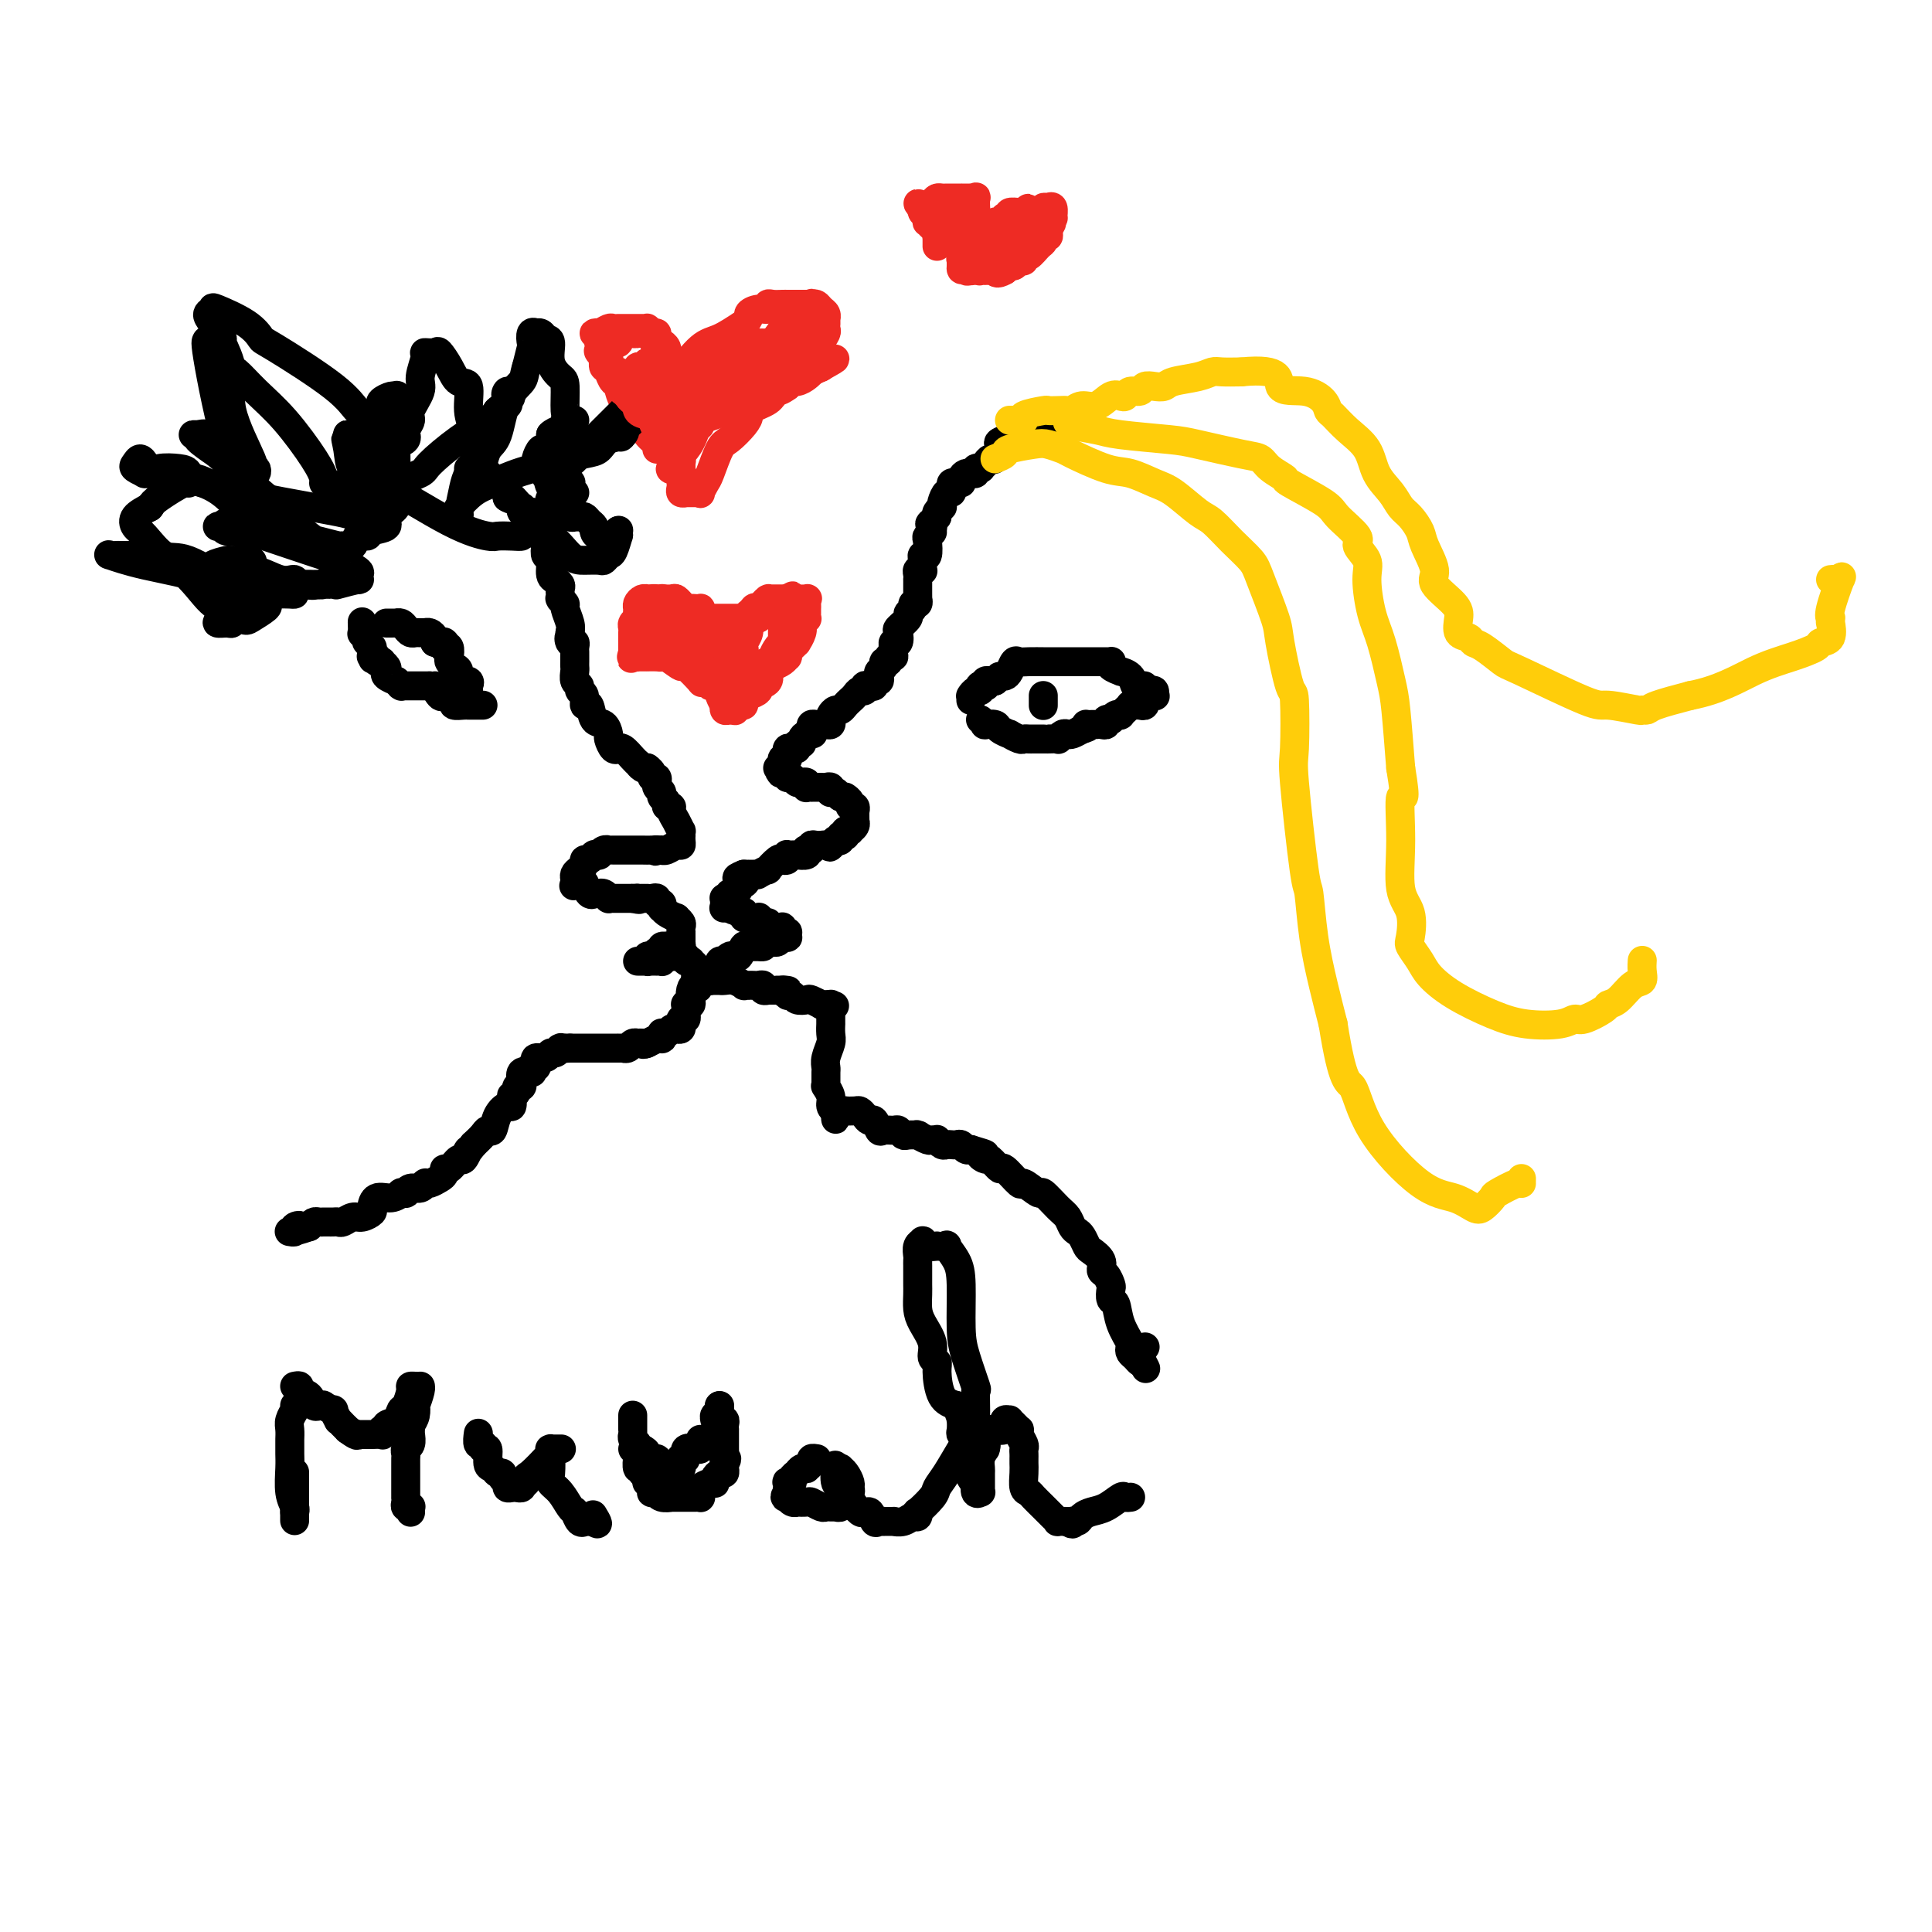 <svg viewBox='0 0 400 400' version='1.1' xmlns='http://www.w3.org/2000/svg' xmlns:xlink='http://www.w3.org/1999/xlink'><g fill='none' stroke='#000000' stroke-width='6' stroke-linecap='round' stroke-linejoin='round'><path d='M97,97c0.332,0.424 0.663,0.848 1,1c0.337,0.152 0.679,0.030 1,0c0.321,-0.030 0.623,0.030 1,0c0.377,-0.030 0.831,-0.151 1,0c0.169,0.151 0.052,0.575 0,1c-0.052,0.425 -0.039,0.850 0,1c0.039,0.150 0.105,0.025 0,0c-0.105,-0.025 -0.382,0.050 0,0c0.382,-0.050 1.423,-0.223 2,0c0.577,0.223 0.691,0.844 1,1c0.309,0.156 0.815,-0.151 1,0c0.185,0.151 0.050,0.762 0,1c-0.050,0.238 -0.013,0.102 0,0c0.013,-0.102 0.004,-0.172 0,0c-0.004,0.172 -0.002,0.586 0,1'/><path d='M105,103c1.419,0.885 0.968,0.098 1,0c0.032,-0.098 0.548,0.495 1,1c0.452,0.505 0.839,0.924 1,1c0.161,0.076 0.095,-0.191 0,0c-0.095,0.191 -0.219,0.839 0,1c0.219,0.161 0.779,-0.165 1,0c0.221,0.165 0.102,0.822 0,1c-0.102,0.178 -0.186,-0.124 0,0c0.186,0.124 0.642,0.673 1,1c0.358,0.327 0.618,0.433 1,1c0.382,0.567 0.886,1.595 1,2c0.114,0.405 -0.162,0.186 0,0c0.162,-0.186 0.760,-0.341 1,0c0.240,0.341 0.121,1.177 0,2c-0.121,0.823 -0.244,1.631 0,2c0.244,0.369 0.854,0.298 1,1c0.146,0.702 -0.171,2.177 0,3c0.171,0.823 0.830,0.995 1,1c0.170,0.005 -0.151,-0.157 0,0c0.151,0.157 0.772,0.634 1,1c0.228,0.366 0.061,0.620 0,1c-0.061,0.380 -0.018,0.885 0,1c0.018,0.115 0.009,-0.162 0,0c-0.009,0.162 -0.017,0.763 0,1c0.017,0.237 0.061,0.112 0,0c-0.061,-0.112 -0.226,-0.209 0,0c0.226,0.209 0.844,0.726 1,1c0.156,0.274 -0.150,0.304 0,1c0.150,0.696 0.757,2.056 1,3c0.243,0.944 0.121,1.472 0,2'/><path d='M118,131c0.944,3.256 0.306,1.397 0,1c-0.306,-0.397 -0.278,0.667 0,1c0.278,0.333 0.807,-0.064 1,0c0.193,0.064 0.052,0.591 0,1c-0.052,0.409 -0.014,0.701 0,1c0.014,0.299 0.004,0.604 0,1c-0.004,0.396 -0.002,0.883 0,1c0.002,0.117 0.005,-0.138 0,0c-0.005,0.138 -0.016,0.667 0,1c0.016,0.333 0.061,0.469 0,1c-0.061,0.531 -0.227,1.457 0,2c0.227,0.543 0.849,0.703 1,1c0.151,0.297 -0.168,0.731 0,1c0.168,0.269 0.822,0.371 1,1c0.178,0.629 -0.120,1.783 0,2c0.120,0.217 0.658,-0.504 1,0c0.342,0.504 0.487,2.234 1,3c0.513,0.766 1.395,0.570 2,1c0.605,0.430 0.933,1.488 1,2c0.067,0.512 -0.126,0.477 0,1c0.126,0.523 0.572,1.602 1,2c0.428,0.398 0.839,0.113 1,0c0.161,-0.113 0.071,-0.054 0,0c-0.071,0.054 -0.125,0.105 0,0c0.125,-0.105 0.429,-0.364 1,0c0.571,0.364 1.410,1.352 2,2c0.590,0.648 0.931,0.957 1,1c0.069,0.043 -0.135,-0.181 0,0c0.135,0.181 0.610,0.766 1,1c0.390,0.234 0.695,0.117 1,0'/><path d='M134,159c1.637,1.504 0.228,0.263 0,0c-0.228,-0.263 0.724,0.450 1,1c0.276,0.550 -0.123,0.935 0,1c0.123,0.065 0.769,-0.190 1,0c0.231,0.190 0.047,0.824 0,1c-0.047,0.176 0.044,-0.108 0,0c-0.044,0.108 -0.223,0.607 0,1c0.223,0.393 0.848,0.679 1,1c0.152,0.321 -0.170,0.677 0,1c0.170,0.323 0.833,0.614 1,1c0.167,0.386 -0.162,0.868 0,1c0.162,0.132 0.814,-0.085 1,0c0.186,0.085 -0.094,0.472 0,1c0.094,0.528 0.561,1.199 1,2c0.439,0.801 0.850,1.734 1,2c0.150,0.266 0.041,-0.135 0,0c-0.041,0.135 -0.013,0.806 0,1c0.013,0.194 0.011,-0.088 0,0c-0.011,0.088 -0.031,0.545 0,1c0.031,0.455 0.114,0.906 0,1c-0.114,0.094 -0.426,-0.171 -1,0c-0.574,0.171 -1.412,0.778 -2,1c-0.588,0.222 -0.928,0.060 -1,0c-0.072,-0.060 0.122,-0.017 0,0c-0.122,0.017 -0.561,0.009 -1,0'/><path d='M136,176c-0.741,0.464 -0.094,0.124 0,0c0.094,-0.124 -0.365,-0.033 -1,0c-0.635,0.033 -1.444,0.009 -2,0c-0.556,-0.009 -0.857,-0.002 -1,0c-0.143,0.002 -0.128,0.001 0,0c0.128,-0.001 0.370,-0.000 0,0c-0.370,0.000 -1.352,0.000 -2,0c-0.648,-0.000 -0.961,0.000 -1,0c-0.039,-0.000 0.196,-0.000 0,0c-0.196,0.000 -0.822,0.000 -1,0c-0.178,-0.000 0.093,-0.001 0,0c-0.093,0.001 -0.551,0.004 -1,0c-0.449,-0.004 -0.890,-0.015 -1,0c-0.110,0.015 0.110,0.057 0,0c-0.110,-0.057 -0.551,-0.211 -1,0c-0.449,0.211 -0.905,0.789 -1,1c-0.095,0.211 0.171,0.055 0,0c-0.171,-0.055 -0.781,-0.011 -1,0c-0.219,0.011 -0.049,-0.012 0,0c0.049,0.012 -0.025,0.059 0,0c0.025,-0.059 0.147,-0.223 0,0c-0.147,0.223 -0.565,0.833 -1,1c-0.435,0.167 -0.887,-0.110 -1,0c-0.113,0.110 0.113,0.607 0,1c-0.113,0.393 -0.566,0.683 -1,1c-0.434,0.317 -0.847,0.662 -1,1c-0.153,0.338 -0.044,0.668 0,1c0.044,0.332 0.022,0.666 0,1'/><path d='M119,183c-0.353,0.776 -0.235,0.215 0,0c0.235,-0.215 0.589,-0.086 1,0c0.411,0.086 0.881,0.128 1,0c0.119,-0.128 -0.111,-0.427 0,0c0.111,0.427 0.565,1.578 1,2c0.435,0.422 0.853,0.113 1,0c0.147,-0.113 0.025,-0.030 0,0c-0.025,0.030 0.049,0.007 0,0c-0.049,-0.007 -0.219,0.002 0,0c0.219,-0.002 0.829,-0.015 1,0c0.171,0.015 -0.095,0.056 0,0c0.095,-0.056 0.551,-0.211 1,0c0.449,0.211 0.891,0.789 1,1c0.109,0.211 -0.115,0.057 0,0c0.115,-0.057 0.569,-0.015 1,0c0.431,0.015 0.839,0.004 1,0c0.161,-0.004 0.074,-0.001 0,0c-0.074,0.001 -0.135,0.000 0,0c0.135,-0.000 0.467,-0.000 1,0c0.533,0.000 1.266,0.000 2,0'/><path d='M131,186c2.080,0.464 1.279,0.124 1,0c-0.279,-0.124 -0.037,-0.033 0,0c0.037,0.033 -0.131,0.009 0,0c0.131,-0.009 0.561,-0.004 1,0c0.439,0.004 0.887,0.005 1,0c0.113,-0.005 -0.110,-0.016 0,0c0.110,0.016 0.551,0.061 1,0c0.449,-0.061 0.904,-0.227 1,0c0.096,0.227 -0.169,0.848 0,1c0.169,0.152 0.771,-0.166 1,0c0.229,0.166 0.085,0.814 0,1c-0.085,0.186 -0.110,-0.091 0,0c0.110,0.091 0.355,0.549 1,1c0.645,0.451 1.689,0.895 2,1c0.311,0.105 -0.113,-0.131 0,0c0.113,0.131 0.762,0.627 1,1c0.238,0.373 0.064,0.622 0,1c-0.064,0.378 -0.017,0.885 0,1c0.017,0.115 0.005,-0.163 0,0c-0.005,0.163 -0.001,0.765 0,1c0.001,0.235 0.000,0.102 0,0c-0.000,-0.102 -0.000,-0.172 0,0c0.000,0.172 0.000,0.585 0,1c-0.000,0.415 -0.000,0.833 0,1c0.000,0.167 0.000,0.084 0,0'/><path d='M141,196c0.498,1.841 -0.258,1.943 -1,2c-0.742,0.057 -1.471,0.068 -2,0c-0.529,-0.068 -0.859,-0.214 -1,0c-0.141,0.214 -0.093,0.789 0,1c0.093,0.211 0.231,0.056 0,0c-0.231,-0.056 -0.832,-0.015 -1,0c-0.168,0.015 0.096,0.004 0,0c-0.096,-0.004 -0.551,-0.001 -1,0c-0.449,0.001 -0.892,0.000 -1,0c-0.108,-0.000 0.117,-0.000 0,0c-0.117,0.000 -0.578,-0.000 -1,0c-0.422,0.000 -0.807,0.001 -1,0c-0.193,-0.001 -0.196,-0.004 0,0c0.196,0.004 0.591,0.015 1,0c0.409,-0.015 0.832,-0.056 1,0c0.168,0.056 0.083,0.207 0,0c-0.083,-0.207 -0.162,-0.773 0,-1c0.162,-0.227 0.565,-0.114 1,0c0.435,0.114 0.901,0.228 1,0c0.099,-0.228 -0.170,-0.797 0,-1c0.170,-0.203 0.780,-0.041 1,0c0.220,0.041 0.049,-0.041 0,0c-0.049,0.041 0.025,0.203 0,0c-0.025,-0.203 -0.150,-0.772 0,-1c0.150,-0.228 0.575,-0.114 1,0'/><path d='M138,196c1.110,-0.462 0.885,-0.116 1,0c0.115,0.116 0.571,0.002 1,0c0.429,-0.002 0.832,0.108 1,0c0.168,-0.108 0.102,-0.435 0,0c-0.102,0.435 -0.238,1.633 0,2c0.238,0.367 0.852,-0.095 1,0c0.148,0.095 -0.171,0.747 0,1c0.171,0.253 0.830,0.105 1,0c0.170,-0.105 -0.151,-0.169 0,0c0.151,0.169 0.772,0.571 1,1c0.228,0.429 0.061,0.886 0,1c-0.061,0.114 -0.016,-0.114 0,0c0.016,0.114 0.004,0.569 0,1c-0.004,0.431 -0.001,0.837 0,1c0.001,0.163 0.000,0.082 0,0c-0.000,-0.082 -0.000,-0.166 0,0c0.000,0.166 0.000,0.583 0,1'/><path d='M144,204c0.988,1.205 0.457,0.218 0,0c-0.457,-0.218 -0.840,0.333 -1,1c-0.160,0.667 -0.095,1.451 0,2c0.095,0.549 0.222,0.864 0,1c-0.222,0.136 -0.791,0.093 -1,0c-0.209,-0.093 -0.056,-0.236 0,0c0.056,0.236 0.016,0.852 0,1c-0.016,0.148 -0.008,-0.172 0,0c0.008,0.172 0.016,0.834 0,1c-0.016,0.166 -0.057,-0.166 0,0c0.057,0.166 0.211,0.829 0,1c-0.211,0.171 -0.789,-0.150 -1,0c-0.211,0.150 -0.057,0.771 0,1c0.057,0.229 0.016,0.065 0,0c-0.016,-0.065 -0.007,-0.031 0,0c0.007,0.031 0.013,0.060 0,0c-0.013,-0.060 -0.045,-0.209 0,0c0.045,0.209 0.166,0.774 0,1c-0.166,0.226 -0.619,0.112 -1,0c-0.381,-0.112 -0.691,-0.222 -1,0c-0.309,0.222 -0.618,0.777 -1,1c-0.382,0.223 -0.839,0.112 -1,0c-0.161,-0.112 -0.027,-0.227 0,0c0.027,0.227 -0.053,0.797 0,1c0.053,0.203 0.238,0.041 0,0c-0.238,-0.041 -0.899,0.041 -1,0c-0.101,-0.041 0.357,-0.203 0,0c-0.357,0.203 -1.531,0.772 -2,1c-0.469,0.228 -0.235,0.114 0,0'/><path d='M134,216c-1.250,0.464 -0.874,0.123 -1,0c-0.126,-0.123 -0.754,-0.029 -1,0c-0.246,0.029 -0.108,-0.006 0,0c0.108,0.006 0.188,0.054 0,0c-0.188,-0.054 -0.642,-0.211 -1,0c-0.358,0.211 -0.618,0.789 -1,1c-0.382,0.211 -0.886,0.057 -1,0c-0.114,-0.057 0.163,-0.015 0,0c-0.163,0.015 -0.766,0.004 -1,0c-0.234,-0.004 -0.101,-0.001 0,0c0.101,0.001 0.168,0.000 0,0c-0.168,-0.000 -0.571,-0.000 -1,0c-0.429,0.000 -0.885,0.000 -1,0c-0.115,-0.000 0.109,-0.000 0,0c-0.109,0.000 -0.551,0.000 -1,0c-0.449,-0.000 -0.904,-0.000 -1,0c-0.096,0.000 0.169,0.000 0,0c-0.169,-0.000 -0.770,-0.000 -1,0c-0.230,0.000 -0.090,0.000 0,0c0.090,-0.000 0.129,-0.000 0,0c-0.129,0.000 -0.426,0.000 -1,0c-0.574,-0.000 -1.424,-0.000 -2,0c-0.576,0.000 -0.876,0.000 -1,0c-0.124,-0.000 -0.072,-0.000 0,0c0.072,0.000 0.163,0.000 0,0c-0.163,-0.000 -0.582,-0.000 -1,0'/><path d='M118,217c-2.642,0.156 -1.247,0.046 -1,0c0.247,-0.046 -0.655,-0.027 -1,0c-0.345,0.027 -0.133,0.064 0,0c0.133,-0.064 0.186,-0.228 0,0c-0.186,0.228 -0.610,0.849 -1,1c-0.390,0.151 -0.744,-0.166 -1,0c-0.256,0.166 -0.412,0.815 -1,1c-0.588,0.185 -1.608,-0.095 -2,0c-0.392,0.095 -0.158,0.565 0,1c0.158,0.435 0.238,0.834 0,1c-0.238,0.166 -0.794,0.097 -1,0c-0.206,-0.097 -0.063,-0.224 0,0c0.063,0.224 0.045,0.800 0,1c-0.045,0.200 -0.117,0.026 0,0c0.117,-0.026 0.423,0.097 0,0c-0.423,-0.097 -1.576,-0.414 -2,0c-0.424,0.414 -0.118,1.560 0,2c0.118,0.440 0.047,0.173 0,0c-0.047,-0.173 -0.069,-0.252 0,0c0.069,0.252 0.229,0.836 0,1c-0.229,0.164 -0.845,-0.092 -1,0c-0.155,0.092 0.153,0.531 0,1c-0.153,0.469 -0.766,0.967 -1,1c-0.234,0.033 -0.090,-0.400 0,0c0.090,0.400 0.126,1.634 0,2c-0.126,0.366 -0.414,-0.134 -1,0c-0.586,0.134 -1.469,0.903 -2,2c-0.531,1.097 -0.709,2.521 -1,3c-0.291,0.479 -0.694,0.014 -1,0c-0.306,-0.014 -0.516,0.425 -1,1c-0.484,0.575 -1.242,1.288 -2,2'/><path d='M98,237c-2.186,2.881 -1.150,1.083 -1,1c0.150,-0.083 -0.586,1.550 -1,2c-0.414,0.450 -0.505,-0.283 -1,0c-0.495,0.283 -1.393,1.582 -2,2c-0.607,0.418 -0.923,-0.046 -1,0c-0.077,0.046 0.084,0.601 0,1c-0.084,0.399 -0.414,0.642 -1,1c-0.586,0.358 -1.427,0.832 -2,1c-0.573,0.168 -0.878,0.030 -1,0c-0.122,-0.030 -0.061,0.048 0,0c0.061,-0.048 0.123,-0.223 0,0c-0.123,0.223 -0.429,0.845 -1,1c-0.571,0.155 -1.406,-0.156 -2,0c-0.594,0.156 -0.949,0.778 -1,1c-0.051,0.222 0.200,0.044 0,0c-0.200,-0.044 -0.853,0.048 -1,0c-0.147,-0.048 0.211,-0.234 0,0c-0.211,0.234 -0.991,0.890 -2,1c-1.009,0.110 -2.248,-0.325 -3,0c-0.752,0.325 -1.017,1.411 -1,2c0.017,0.589 0.317,0.680 0,1c-0.317,0.320 -1.251,0.870 -2,1c-0.749,0.130 -1.314,-0.161 -2,0c-0.686,0.161 -1.493,0.775 -2,1c-0.507,0.225 -0.713,0.060 -1,0c-0.287,-0.060 -0.654,-0.017 -1,0c-0.346,0.017 -0.670,0.007 -1,0c-0.330,-0.007 -0.666,-0.012 -1,0c-0.334,0.012 -0.667,0.042 -1,0c-0.333,-0.042 -0.667,-0.155 -1,0c-0.333,0.155 -0.667,0.577 -1,1'/><path d='M64,254c-4.565,1.563 -2.477,0.471 -2,0c0.477,-0.471 -0.656,-0.322 -1,0c-0.344,0.322 0.100,0.818 0,1c-0.100,0.182 -0.743,0.052 -1,0c-0.257,-0.052 -0.129,-0.026 0,0'/><path d='M80,129c0.303,0.002 0.606,0.003 1,0c0.394,-0.003 0.879,-0.011 1,0c0.121,0.011 -0.122,0.041 0,0c0.122,-0.041 0.610,-0.155 1,0c0.390,0.155 0.683,0.577 1,1c0.317,0.423 0.660,0.845 1,1c0.340,0.155 0.679,0.042 1,0c0.321,-0.042 0.625,-0.012 1,0c0.375,0.012 0.822,0.006 1,0c0.178,-0.006 0.086,-0.013 0,0c-0.086,0.013 -0.167,0.045 0,0c0.167,-0.045 0.584,-0.166 1,0c0.416,0.166 0.833,0.619 1,1c0.167,0.381 0.083,0.691 0,1'/><path d='M90,133c1.713,0.620 0.995,0.170 1,0c0.005,-0.170 0.732,-0.059 1,0c0.268,0.059 0.075,0.067 0,0c-0.075,-0.067 -0.034,-0.207 0,0c0.034,0.207 0.061,0.762 0,1c-0.061,0.238 -0.210,0.158 0,0c0.210,-0.158 0.779,-0.395 1,0c0.221,0.395 0.096,1.420 0,2c-0.096,0.580 -0.162,0.715 0,1c0.162,0.285 0.551,0.721 1,1c0.449,0.279 0.957,0.400 1,1c0.043,0.600 -0.381,1.678 0,2c0.381,0.322 1.566,-0.110 2,0c0.434,0.110 0.116,0.764 0,1c-0.116,0.236 -0.031,0.053 0,0c0.031,-0.053 0.008,0.024 0,0c-0.008,-0.024 -0.002,-0.150 0,0c0.002,0.150 0.001,0.576 0,1c-0.001,0.424 -0.000,0.845 0,1c0.000,0.155 0.000,0.044 0,0c-0.000,-0.044 -0.000,-0.022 0,0'/><path d='M75,129c-0.008,-0.225 -0.016,-0.450 0,0c0.016,0.450 0.057,1.574 0,2c-0.057,0.426 -0.211,0.153 0,0c0.211,-0.153 0.788,-0.186 1,0c0.212,0.186 0.061,0.590 0,1c-0.061,0.410 -0.030,0.827 0,1c0.030,0.173 0.061,0.102 0,0c-0.061,-0.102 -0.212,-0.234 0,0c0.212,0.234 0.789,0.836 1,1c0.211,0.164 0.057,-0.110 0,0c-0.057,0.110 -0.016,0.603 0,1c0.016,0.397 0.008,0.699 0,1'/><path d='M77,136c0.327,1.079 0.144,0.275 0,0c-0.144,-0.275 -0.250,-0.022 0,0c0.250,0.022 0.855,-0.187 1,0c0.145,0.187 -0.171,0.771 0,1c0.171,0.229 0.828,0.102 1,0c0.172,-0.102 -0.142,-0.181 0,0c0.142,0.181 0.741,0.622 1,1c0.259,0.378 0.178,0.694 0,1c-0.178,0.306 -0.454,0.604 0,1c0.454,0.396 1.638,0.891 2,1c0.362,0.109 -0.096,-0.167 0,0c0.096,0.167 0.748,0.777 1,1c0.252,0.223 0.105,0.060 0,0c-0.105,-0.060 -0.168,-0.016 0,0c0.168,0.016 0.566,0.004 1,0c0.434,-0.004 0.905,-0.001 1,0c0.095,0.001 -0.186,0.000 0,0c0.186,-0.000 0.838,-0.000 1,0c0.162,0.000 -0.167,0.000 0,0c0.167,-0.000 0.829,-0.000 1,0c0.171,0.000 -0.147,0.000 0,0c0.147,-0.000 0.761,-0.000 1,0c0.239,0.000 0.103,0.000 0,0c-0.103,-0.000 -0.172,-0.000 0,0c0.172,0.000 0.586,0.000 1,0'/><path d='M89,142c2.035,0.808 1.124,-0.173 1,0c-0.124,0.173 0.539,1.500 1,2c0.461,0.500 0.718,0.172 1,0c0.282,-0.172 0.587,-0.190 1,0c0.413,0.190 0.933,0.587 1,1c0.067,0.413 -0.318,0.843 0,1c0.318,0.157 1.338,0.042 2,0c0.662,-0.042 0.965,-0.011 1,0c0.035,0.011 -0.197,0.003 0,0c0.197,-0.003 0.824,-0.001 1,0c0.176,0.001 -0.097,0.000 0,0c0.097,-0.000 0.565,-0.000 1,0c0.435,0.000 0.839,0.000 1,0c0.161,-0.000 0.081,-0.000 0,0'/><path d='M224,87c-0.333,0.030 -0.667,0.061 -1,0c-0.333,-0.061 -0.666,-0.213 -1,0c-0.334,0.213 -0.668,0.793 -1,1c-0.332,0.207 -0.662,0.042 -1,0c-0.338,-0.042 -0.686,0.040 -1,0c-0.314,-0.040 -0.596,-0.203 -1,0c-0.404,0.203 -0.930,0.772 -1,1c-0.070,0.228 0.318,0.114 0,0c-0.318,-0.114 -1.340,-0.228 -2,0c-0.660,0.228 -0.958,0.797 -1,1c-0.042,0.203 0.171,0.041 0,0c-0.171,-0.041 -0.726,0.041 -1,0c-0.274,-0.041 -0.266,-0.203 -1,0c-0.734,0.203 -2.210,0.772 -3,1c-0.790,0.228 -0.895,0.114 -1,0'/><path d='M208,91c-2.492,0.864 -0.723,1.024 0,1c0.723,-0.024 0.401,-0.231 0,0c-0.401,0.231 -0.881,0.902 -1,1c-0.119,0.098 0.122,-0.376 0,0c-0.122,0.376 -0.607,1.603 -1,2c-0.393,0.397 -0.693,-0.037 -1,0c-0.307,0.037 -0.622,0.545 -1,1c-0.378,0.455 -0.818,0.858 -1,1c-0.182,0.142 -0.105,0.024 0,0c0.105,-0.024 0.239,0.046 0,0c-0.239,-0.046 -0.851,-0.209 -1,0c-0.149,0.209 0.167,0.791 0,1c-0.167,0.209 -0.815,0.046 -1,0c-0.185,-0.046 0.094,0.026 0,0c-0.094,-0.026 -0.560,-0.151 -1,0c-0.440,0.151 -0.853,0.576 -1,1c-0.147,0.424 -0.029,0.845 0,1c0.029,0.155 -0.031,0.044 0,0c0.031,-0.044 0.153,-0.022 0,0c-0.153,0.022 -0.580,0.043 -1,0c-0.420,-0.043 -0.834,-0.149 -1,0c-0.166,0.149 -0.083,0.552 0,1c0.083,0.448 0.167,0.942 0,1c-0.167,0.058 -0.584,-0.321 -1,0c-0.416,0.321 -0.830,1.343 -1,2c-0.170,0.657 -0.097,0.949 0,1c0.097,0.051 0.218,-0.140 0,0c-0.218,0.140 -0.777,0.611 -1,1c-0.223,0.389 -0.112,0.694 0,1'/><path d='M194,107c-2.388,2.576 -1.358,1.017 -1,1c0.358,-0.017 0.044,1.510 0,2c-0.044,0.490 0.180,-0.055 0,0c-0.180,0.055 -0.766,0.710 -1,1c-0.234,0.290 -0.115,0.215 0,1c0.115,0.785 0.228,2.431 0,3c-0.228,0.569 -0.797,0.061 -1,0c-0.203,-0.061 -0.040,0.326 0,1c0.040,0.674 -0.042,1.635 0,2c0.042,0.365 0.207,0.135 0,0c-0.207,-0.135 -0.788,-0.176 -1,0c-0.212,0.176 -0.057,0.568 0,1c0.057,0.432 0.015,0.903 0,1c-0.015,0.097 -0.004,-0.182 0,0c0.004,0.182 0.001,0.823 0,1c-0.001,0.177 -0.001,-0.111 0,0c0.001,0.111 0.001,0.622 0,1c-0.001,0.378 -0.004,0.622 0,1c0.004,0.378 0.016,0.889 0,1c-0.016,0.111 -0.061,-0.177 0,0c0.061,0.177 0.229,0.820 0,1c-0.229,0.180 -0.853,-0.102 -1,0c-0.147,0.102 0.185,0.589 0,1c-0.185,0.411 -0.886,0.745 -1,1c-0.114,0.255 0.358,0.432 0,1c-0.358,0.568 -1.546,1.528 -2,2c-0.454,0.472 -0.173,0.456 0,1c0.173,0.544 0.239,1.646 0,2c-0.239,0.354 -0.783,-0.042 -1,0c-0.217,0.042 -0.109,0.521 0,1'/><path d='M185,134c-1.388,4.134 -0.357,0.968 0,0c0.357,-0.968 0.039,0.262 0,1c-0.039,0.738 0.201,0.985 0,1c-0.201,0.015 -0.842,-0.203 -1,0c-0.158,0.203 0.168,0.828 0,1c-0.168,0.172 -0.828,-0.107 -1,0c-0.172,0.107 0.146,0.602 0,1c-0.146,0.398 -0.756,0.699 -1,1c-0.244,0.301 -0.121,0.603 0,1c0.121,0.397 0.239,0.890 0,1c-0.239,0.110 -0.834,-0.163 -1,0c-0.166,0.163 0.096,0.761 0,1c-0.096,0.239 -0.551,0.120 -1,0c-0.449,-0.120 -0.894,-0.239 -1,0c-0.106,0.239 0.126,0.837 0,1c-0.126,0.163 -0.611,-0.110 -1,0c-0.389,0.110 -0.681,0.603 -1,1c-0.319,0.397 -0.663,0.698 -1,1c-0.337,0.302 -0.665,0.606 -1,1c-0.335,0.394 -0.677,0.880 -1,1c-0.323,0.120 -0.625,-0.126 -1,0c-0.375,0.126 -0.821,0.622 -1,1c-0.179,0.378 -0.089,0.637 0,1c0.089,0.363 0.178,0.828 0,1c-0.178,0.172 -0.622,0.049 -1,0c-0.378,-0.049 -0.689,-0.023 -1,0c-0.311,0.023 -0.622,0.045 -1,0c-0.378,-0.045 -0.822,-0.156 -1,0c-0.178,0.156 -0.089,0.578 0,1'/><path d='M168,151c-2.023,1.616 -0.579,1.155 0,1c0.579,-0.155 0.295,-0.004 0,0c-0.295,0.004 -0.600,-0.139 -1,0c-0.400,0.139 -0.895,0.559 -1,1c-0.105,0.441 0.178,0.902 0,1c-0.178,0.098 -0.818,-0.166 -1,0c-0.182,0.166 0.095,0.761 0,1c-0.095,0.239 -0.562,0.120 -1,0c-0.438,-0.120 -0.848,-0.242 -1,0c-0.152,0.242 -0.044,0.848 0,1c0.044,0.152 0.026,-0.151 0,0c-0.026,0.151 -0.060,0.758 0,1c0.060,0.242 0.213,0.121 0,0c-0.213,-0.121 -0.793,-0.243 -1,0c-0.207,0.243 -0.042,0.850 0,1c0.042,0.150 -0.038,-0.156 0,0c0.038,0.156 0.196,0.774 0,1c-0.196,0.226 -0.745,0.061 -1,0c-0.255,-0.061 -0.216,-0.017 0,0c0.216,0.017 0.608,0.009 1,0'/><path d='M162,159c-0.912,1.465 -0.193,1.129 0,1c0.193,-0.129 -0.141,-0.050 0,0c0.141,0.050 0.759,0.070 1,0c0.241,-0.070 0.107,-0.229 0,0c-0.107,0.229 -0.187,0.846 0,1c0.187,0.154 0.642,-0.156 1,0c0.358,0.156 0.618,0.778 1,1c0.382,0.222 0.886,0.046 1,0c0.114,-0.046 -0.162,0.040 0,0c0.162,-0.040 0.760,-0.207 1,0c0.240,0.207 0.120,0.788 0,1c-0.120,0.212 -0.239,0.057 0,0c0.239,-0.057 0.837,-0.015 1,0c0.163,0.015 -0.110,0.003 0,0c0.110,-0.003 0.604,0.003 1,0c0.396,-0.003 0.693,-0.015 1,0c0.307,0.015 0.622,0.057 1,0c0.378,-0.057 0.819,-0.212 1,0c0.181,0.212 0.104,0.792 0,1c-0.104,0.208 -0.234,0.046 0,0c0.234,-0.046 0.832,0.026 1,0c0.168,-0.026 -0.095,-0.150 0,0c0.095,0.150 0.547,0.575 1,1'/><path d='M174,165c2.100,0.940 1.351,0.289 1,0c-0.351,-0.289 -0.304,-0.217 0,0c0.304,0.217 0.866,0.580 1,1c0.134,0.420 -0.160,0.896 0,1c0.160,0.104 0.775,-0.166 1,0c0.225,0.166 0.060,0.766 0,1c-0.060,0.234 -0.016,0.100 0,0c0.016,-0.100 0.005,-0.168 0,0c-0.005,0.168 -0.006,0.570 0,1c0.006,0.430 0.017,0.886 0,1c-0.017,0.114 -0.061,-0.114 0,0c0.061,0.114 0.227,0.570 0,1c-0.227,0.430 -0.846,0.833 -1,1c-0.154,0.167 0.156,0.098 0,0c-0.156,-0.098 -0.778,-0.223 -1,0c-0.222,0.223 -0.044,0.796 0,1c0.044,0.204 -0.045,0.041 0,0c0.045,-0.041 0.223,0.041 0,0c-0.223,-0.041 -0.848,-0.203 -1,0c-0.152,0.203 0.169,0.773 0,1c-0.169,0.227 -0.829,0.112 -1,0c-0.171,-0.112 0.146,-0.223 0,0c-0.146,0.223 -0.756,0.778 -1,1c-0.244,0.222 -0.122,0.111 0,0'/><path d='M172,175c-0.649,0.773 0.228,0.206 0,0c-0.228,-0.206 -1.563,-0.052 -2,0c-0.437,0.052 0.023,-0.000 0,0c-0.023,0.000 -0.528,0.052 -1,0c-0.472,-0.052 -0.909,-0.206 -1,0c-0.091,0.206 0.164,0.773 0,1c-0.164,0.227 -0.748,0.113 -1,0c-0.252,-0.113 -0.172,-0.226 0,0c0.172,0.226 0.436,0.793 0,1c-0.436,0.207 -1.570,0.056 -2,0c-0.430,-0.056 -0.154,-0.016 0,0c0.154,0.016 0.186,0.008 0,0c-0.186,-0.008 -0.589,-0.016 -1,0c-0.411,0.016 -0.830,0.055 -1,0c-0.170,-0.055 -0.092,-0.203 0,0c0.092,0.203 0.199,0.757 0,1c-0.199,0.243 -0.702,0.174 -1,0c-0.298,-0.174 -0.391,-0.453 -1,0c-0.609,0.453 -1.735,1.638 -2,2c-0.265,0.362 0.331,-0.099 0,0c-0.331,0.099 -1.591,0.759 -2,1c-0.409,0.241 0.031,0.065 0,0c-0.031,-0.065 -0.534,-0.017 -1,0c-0.466,0.017 -0.895,0.005 -1,0c-0.105,-0.005 0.113,-0.001 0,0c-0.113,0.001 -0.556,0.001 -1,0'/><path d='M154,181c-2.801,1.095 -0.802,0.832 0,1c0.802,0.168 0.408,0.767 0,1c-0.408,0.233 -0.831,0.100 -1,0c-0.169,-0.100 -0.083,-0.167 0,0c0.083,0.167 0.162,0.567 0,1c-0.162,0.433 -0.565,0.900 -1,1c-0.435,0.100 -0.901,-0.167 -1,0c-0.099,0.167 0.170,0.766 0,1c-0.170,0.234 -0.778,0.101 -1,0c-0.222,-0.101 -0.059,-0.171 0,0c0.059,0.171 0.014,0.582 0,1c-0.014,0.418 0.002,0.844 0,1c-0.002,0.156 -0.021,0.042 0,0c0.021,-0.042 0.083,-0.011 0,0c-0.083,0.011 -0.309,0.003 0,0c0.309,-0.003 1.155,-0.002 2,0'/><path d='M152,188c-0.354,1.023 -0.239,0.082 0,0c0.239,-0.082 0.603,0.696 1,1c0.397,0.304 0.827,0.134 1,0c0.173,-0.134 0.088,-0.232 0,0c-0.088,0.232 -0.181,0.793 0,1c0.181,0.207 0.635,0.059 1,0c0.365,-0.059 0.642,-0.031 1,0c0.358,0.031 0.799,0.065 1,0c0.201,-0.065 0.162,-0.228 0,0c-0.162,0.228 -0.447,0.845 0,1c0.447,0.155 1.626,-0.154 2,0c0.374,0.154 -0.059,0.772 0,1c0.059,0.228 0.608,0.065 1,0c0.392,-0.065 0.627,-0.033 1,0c0.373,0.033 0.884,0.065 1,0c0.116,-0.065 -0.164,-0.228 0,0c0.164,0.228 0.772,0.846 1,1c0.228,0.154 0.076,-0.156 0,0c-0.076,0.156 -0.076,0.778 0,1c0.076,0.222 0.228,0.046 0,0c-0.228,-0.046 -0.836,0.040 -1,0c-0.164,-0.040 0.114,-0.207 0,0c-0.114,0.207 -0.622,0.788 -1,1c-0.378,0.212 -0.627,0.057 -1,0c-0.373,-0.057 -0.870,-0.015 -1,0c-0.130,0.015 0.106,0.004 0,0c-0.106,-0.004 -0.553,-0.002 -1,0'/><path d='M158,195c-0.555,0.691 0.057,0.917 0,1c-0.057,0.083 -0.785,0.022 -1,0c-0.215,-0.022 0.082,-0.006 0,0c-0.082,0.006 -0.544,0.002 -1,0c-0.456,-0.002 -0.906,-0.003 -1,0c-0.094,0.003 0.168,0.008 0,0c-0.168,-0.008 -0.766,-0.030 -1,0c-0.234,0.030 -0.104,0.112 0,0c0.104,-0.112 0.181,-0.419 0,0c-0.181,0.419 -0.622,1.562 -1,2c-0.378,0.438 -0.694,0.169 -1,0c-0.306,-0.169 -0.602,-0.239 -1,0c-0.398,0.239 -0.899,0.786 -1,1c-0.101,0.214 0.197,0.095 0,0c-0.197,-0.095 -0.890,-0.166 -1,0c-0.110,0.166 0.364,0.570 0,1c-0.364,0.430 -1.564,0.886 -2,1c-0.436,0.114 -0.106,-0.114 0,0c0.106,0.114 -0.010,0.569 0,1c0.010,0.431 0.146,0.837 0,1c-0.146,0.163 -0.573,0.081 -1,0'/><path d='M146,203c-1.926,1.238 -0.741,0.332 0,0c0.741,-0.332 1.038,-0.089 1,0c-0.038,0.089 -0.411,0.023 0,0c0.411,-0.023 1.606,-0.002 2,0c0.394,0.002 -0.015,-0.013 0,0c0.015,0.013 0.453,0.056 1,0c0.547,-0.056 1.204,-0.211 2,0c0.796,0.211 1.733,0.789 2,1c0.267,0.211 -0.136,0.057 0,0c0.136,-0.057 0.811,-0.016 1,0c0.189,0.016 -0.108,0.008 0,0c0.108,-0.008 0.621,-0.016 1,0c0.379,0.016 0.623,0.057 1,0c0.377,-0.057 0.888,-0.211 1,0c0.112,0.211 -0.174,0.789 0,1c0.174,0.211 0.810,0.057 1,0c0.190,-0.057 -0.064,-0.015 0,0c0.064,0.015 0.447,0.004 1,0c0.553,-0.004 1.277,-0.002 2,0'/><path d='M162,205c2.411,0.250 0.438,-0.126 0,0c-0.438,0.126 0.660,0.752 1,1c0.340,0.248 -0.079,0.118 0,0c0.079,-0.118 0.656,-0.224 1,0c0.344,0.224 0.456,0.778 1,1c0.544,0.222 1.522,0.112 2,0c0.478,-0.112 0.458,-0.226 1,0c0.542,0.226 1.648,0.793 2,1c0.352,0.207 -0.049,0.056 0,0c0.049,-0.056 0.549,-0.015 1,0c0.451,0.015 0.853,0.004 1,0c0.147,-0.004 0.039,-0.001 0,0c-0.039,0.001 -0.011,0.000 0,0c0.011,-0.000 0.003,-0.000 0,0c-0.003,0.000 -0.001,0.000 0,0c0.001,-0.000 0.000,-0.000 0,0'/><path d='M172,208c1.547,0.460 0.415,0.109 0,0c-0.415,-0.109 -0.111,0.025 0,0c0.111,-0.025 0.030,-0.209 0,0c-0.030,0.209 -0.008,0.811 0,1c0.008,0.189 0.002,-0.034 0,0c-0.002,0.034 0.001,0.326 0,1c-0.001,0.674 -0.004,1.731 0,2c0.004,0.269 0.015,-0.250 0,0c-0.015,0.250 -0.057,1.270 0,2c0.057,0.730 0.211,1.169 0,2c-0.211,0.831 -0.789,2.055 -1,3c-0.211,0.945 -0.056,1.613 0,2c0.056,0.387 0.014,0.495 0,1c-0.014,0.505 0.000,1.409 0,2c-0.000,0.591 -0.015,0.869 0,1c0.015,0.131 0.059,0.115 0,0c-0.059,-0.115 -0.222,-0.330 0,0c0.222,0.330 0.829,1.204 1,2c0.171,0.796 -0.094,1.513 0,2c0.094,0.487 0.547,0.743 1,1'/><path d='M173,230c0.112,3.403 -0.107,0.912 0,0c0.107,-0.912 0.539,-0.245 1,0c0.461,0.245 0.949,0.068 1,0c0.051,-0.068 -0.337,-0.028 0,0c0.337,0.028 1.400,0.044 2,0c0.600,-0.044 0.738,-0.148 1,0c0.262,0.148 0.646,0.547 1,1c0.354,0.453 0.676,0.959 1,1c0.324,0.041 0.650,-0.382 1,0c0.350,0.382 0.724,1.570 1,2c0.276,0.430 0.454,0.101 1,0c0.546,-0.101 1.460,0.025 2,0c0.540,-0.025 0.705,-0.203 1,0c0.295,0.203 0.718,0.785 1,1c0.282,0.215 0.422,0.061 1,0c0.578,-0.061 1.593,-0.031 2,0c0.407,0.031 0.204,0.061 0,0c-0.204,-0.061 -0.409,-0.214 0,0c0.409,0.214 1.433,0.793 2,1c0.567,0.207 0.677,0.041 1,0c0.323,-0.041 0.860,0.041 1,0c0.140,-0.041 -0.117,-0.207 0,0c0.117,0.207 0.609,0.786 1,1c0.391,0.214 0.682,0.061 1,0c0.318,-0.061 0.663,-0.030 1,0c0.337,0.030 0.665,0.061 1,0c0.335,-0.061 0.677,-0.212 1,0c0.323,0.212 0.625,0.788 1,1c0.375,0.212 0.821,0.061 1,0c0.179,-0.061 0.089,-0.030 0,0'/><path d='M201,238c4.732,1.394 2.561,0.878 2,1c-0.561,0.122 0.488,0.882 1,1c0.512,0.118 0.488,-0.405 1,0c0.512,0.405 1.560,1.739 2,2c0.440,0.261 0.273,-0.549 1,0c0.727,0.549 2.348,2.458 3,3c0.652,0.542 0.335,-0.284 1,0c0.665,0.284 2.311,1.676 3,2c0.689,0.324 0.422,-0.422 1,0c0.578,0.422 2.000,2.010 3,3c1.000,0.990 1.578,1.383 2,2c0.422,0.617 0.689,1.460 1,2c0.311,0.540 0.665,0.777 1,1c0.335,0.223 0.649,0.431 1,1c0.351,0.569 0.738,1.499 1,2c0.262,0.501 0.400,0.572 1,1c0.600,0.428 1.664,1.213 2,2c0.336,0.787 -0.054,1.577 0,2c0.054,0.423 0.554,0.478 1,1c0.446,0.522 0.839,1.510 1,2c0.161,0.490 0.089,0.482 0,1c-0.089,0.518 -0.195,1.564 0,2c0.195,0.436 0.693,0.264 1,1c0.307,0.736 0.425,2.382 1,4c0.575,1.618 1.608,3.209 2,4c0.392,0.791 0.144,0.784 0,1c-0.144,0.216 -0.183,0.656 0,1c0.183,0.344 0.588,0.593 1,1c0.412,0.407 0.832,0.974 1,1c0.168,0.026 0.084,-0.487 0,-1'/><path d='M236,281c2.337,4.531 0.678,1.359 0,0c-0.678,-1.359 -0.375,-0.904 0,-1c0.375,-0.096 0.821,-0.742 1,-1c0.179,-0.258 0.089,-0.129 0,0'/><path d='M201,145c-0.006,-0.414 -0.012,-0.828 0,-1c0.012,-0.172 0.042,-0.102 0,0c-0.042,0.102 -0.156,0.238 0,0c0.156,-0.238 0.581,-0.849 1,-1c0.419,-0.151 0.830,0.157 1,0c0.170,-0.157 0.097,-0.778 0,-1c-0.097,-0.222 -0.218,-0.045 0,0c0.218,0.045 0.776,-0.040 1,0c0.224,0.040 0.115,0.207 0,0c-0.115,-0.207 -0.237,-0.787 0,-1c0.237,-0.213 0.833,-0.057 1,0c0.167,0.057 -0.095,0.016 0,0c0.095,-0.016 0.548,-0.008 1,0'/><path d='M206,141c0.952,-0.853 0.832,-0.985 1,-1c0.168,-0.015 0.624,0.087 1,0c0.376,-0.087 0.672,-0.363 1,-1c0.328,-0.637 0.688,-1.635 1,-2c0.312,-0.365 0.577,-0.098 1,0c0.423,0.098 1.003,0.026 2,0c0.997,-0.026 2.409,-0.007 3,0c0.591,0.007 0.361,0.002 1,0c0.639,-0.002 2.147,-0.000 3,0c0.853,0.000 1.052,-0.001 2,0c0.948,0.001 2.644,0.003 4,0c1.356,-0.003 2.371,-0.011 3,0c0.629,0.011 0.871,0.041 1,0c0.129,-0.041 0.147,-0.153 0,0c-0.147,0.153 -0.457,0.570 0,1c0.457,0.430 1.680,0.872 2,1c0.320,0.128 -0.264,-0.057 0,0c0.264,0.057 1.374,0.355 2,1c0.626,0.645 0.766,1.637 1,2c0.234,0.363 0.560,0.097 1,0c0.440,-0.097 0.994,-0.026 1,0c0.006,0.026 -0.534,0.007 -1,0c-0.466,-0.007 -0.856,-0.002 -1,0c-0.144,0.002 -0.041,0.001 0,0c0.041,-0.001 0.021,-0.000 0,0'/><path d='M203,149c0.480,0.417 0.960,0.834 1,1c0.040,0.166 -0.359,0.082 0,0c0.359,-0.082 1.476,-0.162 2,0c0.524,0.162 0.455,0.565 1,1c0.545,0.435 1.704,0.901 2,1c0.296,0.099 -0.273,-0.170 0,0c0.273,0.170 1.386,0.778 2,1c0.614,0.222 0.729,0.060 1,0c0.271,-0.060 0.697,-0.016 1,0c0.303,0.016 0.481,0.004 1,0c0.519,-0.004 1.378,-0.000 2,0c0.622,0.000 1.007,-0.004 1,0c-0.007,0.004 -0.405,0.015 0,0c0.405,-0.015 1.613,-0.056 2,0c0.387,0.056 -0.048,0.208 0,0c0.048,-0.208 0.580,-0.777 1,-1c0.420,-0.223 0.728,-0.098 1,0c0.272,0.098 0.506,0.171 1,0c0.494,-0.171 1.247,-0.585 2,-1'/><path d='M224,151c2.095,-0.536 1.331,-0.876 1,-1c-0.331,-0.124 -0.230,-0.034 0,0c0.230,0.034 0.587,0.010 1,0c0.413,-0.010 0.880,-0.006 1,0c0.120,0.006 -0.107,0.016 0,0c0.107,-0.016 0.550,-0.056 1,0c0.450,0.056 0.908,0.207 1,0c0.092,-0.207 -0.182,-0.774 0,-1c0.182,-0.226 0.818,-0.112 1,0c0.182,0.112 -0.092,0.224 0,0c0.092,-0.224 0.551,-0.782 1,-1c0.449,-0.218 0.890,-0.097 1,0c0.110,0.097 -0.111,0.170 0,0c0.111,-0.170 0.554,-0.582 1,-1c0.446,-0.418 0.894,-0.843 1,-1c0.106,-0.157 -0.129,-0.046 0,0c0.129,0.046 0.624,0.027 1,0c0.376,-0.027 0.635,-0.064 1,0c0.365,0.064 0.838,0.227 1,0c0.162,-0.227 0.015,-0.844 0,-1c-0.015,-0.156 0.102,0.151 0,0c-0.102,-0.151 -0.423,-0.758 0,-1c0.423,-0.242 1.591,-0.117 2,0c0.409,0.117 0.058,0.227 0,0c-0.058,-0.227 0.177,-0.792 0,-1c-0.177,-0.208 -0.765,-0.059 -1,0c-0.235,0.059 -0.118,0.030 0,0'/></g>
<g fill='none' stroke='#EE2B24' stroke-width='6' stroke-linecap='round' stroke-linejoin='round'><path d='M136,93c0.205,-0.250 0.409,-0.501 0,-1c-0.409,-0.499 -1.433,-1.247 -2,-2c-0.567,-0.753 -0.677,-1.512 -1,-2c-0.323,-0.488 -0.860,-0.706 -1,-1c-0.140,-0.294 0.116,-0.663 0,-1c-0.116,-0.337 -0.605,-0.641 -1,-1c-0.395,-0.359 -0.697,-0.774 -1,-1c-0.303,-0.226 -0.607,-0.265 -1,-1c-0.393,-0.735 -0.876,-2.168 -1,-3c-0.124,-0.832 0.111,-1.064 0,-1c-0.111,0.064 -0.570,0.425 -1,0c-0.430,-0.425 -0.833,-1.637 -1,-2c-0.167,-0.363 -0.097,0.124 0,0c0.097,-0.124 0.222,-0.859 0,-1c-0.222,-0.141 -0.792,0.312 -1,0c-0.208,-0.312 -0.054,-1.390 0,-2c0.054,-0.610 0.008,-0.751 0,-1c-0.008,-0.249 0.022,-0.606 0,-1c-0.022,-0.394 -0.094,-0.827 0,-1c0.094,-0.173 0.355,-0.088 1,0c0.645,0.088 1.674,0.177 2,0c0.326,-0.177 -0.050,-0.622 0,-1c0.050,-0.378 0.525,-0.689 1,-1'/><path d='M129,69c1.002,-0.774 1.508,-0.207 2,0c0.492,0.207 0.972,0.056 1,0c0.028,-0.056 -0.395,-0.016 0,0c0.395,0.016 1.607,0.007 2,0c0.393,-0.007 -0.035,-0.012 0,0c0.035,0.012 0.531,0.042 1,0c0.469,-0.042 0.909,-0.155 1,0c0.091,0.155 -0.168,0.580 0,1c0.168,0.420 0.763,0.836 1,1c0.237,0.164 0.116,0.076 0,0c-0.116,-0.076 -0.227,-0.140 0,0c0.227,0.140 0.793,0.486 1,1c0.207,0.514 0.055,1.197 0,2c-0.055,0.803 -0.015,1.725 0,2c0.015,0.275 0.003,-0.099 0,0c-0.003,0.099 0.003,0.670 0,1c-0.003,0.330 -0.016,0.420 0,1c0.016,0.580 0.060,1.650 0,2c-0.060,0.350 -0.223,-0.021 0,0c0.223,0.021 0.831,0.433 1,1c0.169,0.567 -0.102,1.287 0,1c0.102,-0.287 0.575,-1.583 1,-2c0.425,-0.417 0.801,0.044 1,0c0.199,-0.044 0.222,-0.595 0,-1c-0.222,-0.405 -0.688,-0.665 0,-2c0.688,-1.335 2.531,-3.744 4,-5c1.469,-1.256 2.562,-1.359 4,-2c1.438,-0.641 3.219,-1.821 5,-3'/><path d='M154,67c1.531,-1.161 0.857,-1.565 1,-2c0.143,-0.435 1.103,-0.901 2,-1c0.897,-0.099 1.732,0.170 2,0c0.268,-0.170 -0.030,-0.778 0,-1c0.030,-0.222 0.389,-0.060 1,0c0.611,0.060 1.473,0.016 2,0c0.527,-0.016 0.719,-0.004 1,0c0.281,0.004 0.653,0.001 1,0c0.347,-0.001 0.670,-0.001 1,0c0.330,0.001 0.665,0.003 1,0c0.335,-0.003 0.668,-0.012 1,0c0.332,0.012 0.663,0.046 1,0c0.337,-0.046 0.679,-0.171 1,0c0.321,0.171 0.622,0.638 1,1c0.378,0.362 0.833,0.618 1,1c0.167,0.382 0.044,0.890 0,1c-0.044,0.110 -0.011,-0.179 0,0c0.011,0.179 -0.001,0.824 0,1c0.001,0.176 0.014,-0.118 0,0c-0.014,0.118 -0.057,0.646 0,1c0.057,0.354 0.212,0.533 0,1c-0.212,0.467 -0.792,1.220 -1,2c-0.208,0.780 -0.045,1.585 0,2c0.045,0.415 -0.029,0.440 0,1c0.029,0.560 0.160,1.657 0,2c-0.160,0.343 -0.611,-0.066 -1,0c-0.389,0.066 -0.718,0.609 -1,1c-0.282,0.391 -0.519,0.631 -1,1c-0.481,0.369 -1.206,0.869 -2,1c-0.794,0.131 -1.655,-0.105 -2,0c-0.345,0.105 -0.172,0.553 0,1'/><path d='M163,80c-1.485,1.107 -1.698,0.874 -2,1c-0.302,0.126 -0.693,0.611 -1,1c-0.307,0.389 -0.528,0.683 -1,1c-0.472,0.317 -1.194,0.656 -2,1c-0.806,0.344 -1.696,0.694 -2,1c-0.304,0.306 -0.022,0.569 0,1c0.022,0.431 -0.217,1.031 -1,2c-0.783,0.969 -2.109,2.306 -3,3c-0.891,0.694 -1.348,0.746 -2,2c-0.652,1.254 -1.500,3.709 -2,5c-0.500,1.291 -0.654,1.418 -1,2c-0.346,0.582 -0.885,1.620 -1,2c-0.115,0.380 0.195,0.102 0,0c-0.195,-0.102 -0.893,-0.026 -1,0c-0.107,0.026 0.378,0.004 0,0c-0.378,-0.004 -1.618,0.011 -2,0c-0.382,-0.011 0.093,-0.049 0,0c-0.093,0.049 -0.755,0.186 -1,0c-0.245,-0.186 -0.073,-0.695 0,-1c0.073,-0.305 0.047,-0.405 0,-1c-0.047,-0.595 -0.117,-1.686 0,-2c0.117,-0.314 0.420,0.149 0,0c-0.420,-0.149 -1.563,-0.909 -2,-1c-0.437,-0.091 -0.170,0.488 0,0c0.170,-0.488 0.242,-2.042 0,-3c-0.242,-0.958 -0.797,-1.319 -1,-2c-0.203,-0.681 -0.055,-1.683 0,-2c0.055,-0.317 0.016,0.052 0,0c-0.016,-0.052 -0.008,-0.526 0,-1'/><path d='M138,89c-0.846,-2.011 -0.963,-0.539 -1,0c-0.037,0.539 0.004,0.145 0,0c-0.004,-0.145 -0.054,-0.042 0,0c0.054,0.042 0.210,0.021 0,0c-0.210,-0.021 -0.788,-0.043 -1,0c-0.212,0.043 -0.060,0.153 0,0c0.060,-0.153 0.027,-0.567 0,-1c-0.027,-0.433 -0.049,-0.886 0,-1c0.049,-0.114 0.168,0.111 0,0c-0.168,-0.111 -0.623,-0.557 -1,-1c-0.377,-0.443 -0.677,-0.882 -1,-1c-0.323,-0.118 -0.668,0.085 -1,0c-0.332,-0.085 -0.651,-0.458 -1,-1c-0.349,-0.542 -0.727,-1.252 -1,-2c-0.273,-0.748 -0.441,-1.535 -1,-2c-0.559,-0.465 -1.511,-0.609 -2,-1c-0.489,-0.391 -0.516,-1.028 0,-1c0.516,0.028 1.576,0.722 2,1c0.424,0.278 0.212,0.139 0,0'/><path d='M148,141c-0.483,-0.043 -0.966,-0.087 -1,0c-0.034,0.087 0.381,0.304 0,0c-0.381,-0.304 -1.559,-1.129 -2,-2c-0.441,-0.871 -0.146,-1.787 0,-2c0.146,-0.213 0.144,0.279 0,0c-0.144,-0.279 -0.430,-1.329 -1,-2c-0.570,-0.671 -1.423,-0.965 -2,-1c-0.577,-0.035 -0.876,0.187 -1,0c-0.124,-0.187 -0.072,-0.785 0,-1c0.072,-0.215 0.163,-0.046 0,0c-0.163,0.046 -0.580,-0.029 -1,0c-0.420,0.029 -0.844,0.162 -1,0c-0.156,-0.162 -0.045,-0.618 0,-1c0.045,-0.382 0.022,-0.691 0,-1'/><path d='M139,131c-1.357,-1.547 -0.248,-0.415 0,0c0.248,0.415 -0.364,0.111 0,0c0.364,-0.111 1.705,-0.030 2,0c0.295,0.030 -0.454,0.008 0,0c0.454,-0.008 2.112,-0.002 3,0c0.888,0.002 1.008,0.001 1,0c-0.008,-0.001 -0.143,-0.000 0,0c0.143,0.000 0.564,0.000 1,0c0.436,-0.000 0.887,-0.001 1,0c0.113,0.001 -0.113,0.003 0,0c0.113,-0.003 0.566,-0.011 1,0c0.434,0.011 0.848,0.040 1,0c0.152,-0.040 0.041,-0.150 0,0c-0.041,0.150 -0.011,0.561 0,1c0.011,0.439 0.003,0.905 0,1c-0.003,0.095 0.000,-0.180 0,0c-0.000,0.180 -0.004,0.816 0,1c0.004,0.184 0.016,-0.084 0,0c-0.016,0.084 -0.059,0.520 0,1c0.059,0.480 0.220,1.002 0,1c-0.220,-0.002 -0.821,-0.530 -1,-1c-0.179,-0.470 0.062,-0.883 0,-1c-0.062,-0.117 -0.429,0.061 0,0c0.429,-0.061 1.654,-0.363 2,-1c0.346,-0.637 -0.187,-1.611 0,-2c0.187,-0.389 1.093,-0.195 2,0'/><path d='M152,131c0.628,-0.932 0.699,-0.761 1,-1c0.301,-0.239 0.831,-0.886 1,-1c0.169,-0.114 -0.022,0.305 0,0c0.022,-0.305 0.257,-1.336 1,-2c0.743,-0.664 1.993,-0.962 3,-1c1.007,-0.038 1.773,0.185 2,0c0.227,-0.185 -0.083,-0.778 0,-1c0.083,-0.222 0.558,-0.074 1,0c0.442,0.074 0.850,0.076 1,0c0.150,-0.076 0.040,-0.228 0,0c-0.040,0.228 -0.011,0.836 0,1c0.011,0.164 0.003,-0.116 0,0c-0.003,0.116 -0.001,0.626 0,1c0.001,0.374 0.000,0.611 0,1c-0.000,0.389 -0.000,0.931 0,1c0.000,0.069 0.001,-0.336 0,0c-0.001,0.336 -0.003,1.413 0,2c0.003,0.587 0.011,0.686 0,1c-0.011,0.314 -0.040,0.844 0,1c0.040,0.156 0.151,-0.063 0,0c-0.151,0.063 -0.563,0.408 -1,1c-0.437,0.592 -0.900,1.429 -1,2c-0.100,0.571 0.163,0.875 0,1c-0.163,0.125 -0.751,0.072 -1,0c-0.249,-0.072 -0.160,-0.164 0,0c0.160,0.164 0.389,0.583 0,1c-0.389,0.417 -1.397,0.834 -2,1c-0.603,0.166 -0.802,0.083 -1,0'/><path d='M156,139c-0.857,0.342 -0.999,0.197 -1,0c-0.001,-0.197 0.140,-0.446 0,0c-0.140,0.446 -0.559,1.587 -1,2c-0.441,0.413 -0.902,0.096 -1,0c-0.098,-0.096 0.167,0.027 0,0c-0.167,-0.027 -0.767,-0.203 -1,0c-0.233,0.203 -0.101,0.786 0,1c0.101,0.214 0.170,0.061 0,0c-0.170,-0.061 -0.580,-0.029 -1,0c-0.420,0.029 -0.849,0.057 -1,0c-0.151,-0.057 -0.025,-0.197 0,0c0.025,0.197 -0.053,0.730 0,1c0.053,0.270 0.236,0.275 0,0c-0.236,-0.275 -0.891,-0.830 -1,-1c-0.109,-0.170 0.326,0.046 0,0c-0.326,-0.046 -1.415,-0.355 -2,-1c-0.585,-0.645 -0.667,-1.627 -1,-2c-0.333,-0.373 -0.916,-0.139 -1,0c-0.084,0.139 0.331,0.181 0,0c-0.331,-0.181 -1.408,-0.585 -2,-1c-0.592,-0.415 -0.698,-0.843 -1,-1c-0.302,-0.157 -0.801,-0.045 -1,0c-0.199,0.045 -0.100,0.022 0,0'/><path d='M141,137c-1.724,-0.955 -1.035,-0.843 -1,-1c0.035,-0.157 -0.583,-0.582 -1,-1c-0.417,-0.418 -0.634,-0.830 -1,-1c-0.366,-0.170 -0.881,-0.098 -1,0c-0.119,0.098 0.158,0.222 0,0c-0.158,-0.222 -0.750,-0.791 -1,-1c-0.250,-0.209 -0.158,-0.059 0,0c0.158,0.059 0.382,0.026 0,0c-0.382,-0.026 -1.370,-0.045 -2,0c-0.630,0.045 -0.901,0.153 -1,0c-0.099,-0.153 -0.026,-0.567 0,-1c0.026,-0.433 0.007,-0.887 0,-1c-0.007,-0.113 -0.000,0.113 0,0c0.000,-0.113 -0.006,-0.566 0,-1c0.006,-0.434 0.025,-0.848 0,-1c-0.025,-0.152 -0.095,-0.040 0,0c0.095,0.040 0.354,0.010 1,0c0.646,-0.010 1.677,0.000 2,0c0.323,-0.000 -0.064,-0.010 0,0c0.064,0.010 0.577,0.041 1,0c0.423,-0.041 0.754,-0.155 1,0c0.246,0.155 0.406,0.578 1,1c0.594,0.422 1.621,0.845 2,1c0.379,0.155 0.108,0.044 0,0c-0.108,-0.044 -0.054,-0.022 0,0'/></g>
<g fill='none' stroke='#000000' stroke-width='6' stroke-linecap='round' stroke-linejoin='round'><path d='M61,291c0.008,0.410 0.016,0.819 0,1c-0.016,0.181 -0.057,0.132 0,0c0.057,-0.132 0.211,-0.349 0,0c-0.211,0.349 -0.789,1.262 -1,2c-0.211,0.738 -0.056,1.301 0,2c0.056,0.699 0.014,1.534 0,2c-0.014,0.466 -0.000,0.562 0,1c0.000,0.438 -0.014,1.217 0,2c0.014,0.783 0.056,1.569 0,3c-0.056,1.431 -0.211,3.507 0,5c0.211,1.493 0.788,2.402 1,3c0.212,0.598 0.061,0.885 0,1c-0.061,0.115 -0.030,0.057 0,0'/><path d='M61,313c0.000,3.475 0.000,1.164 0,0c-0.000,-1.164 -0.000,-1.181 0,-1c0.000,0.181 0.000,0.560 0,0c0.000,-0.560 -0.000,-2.057 0,-3c0.000,-0.943 0.000,-1.331 0,-2c0.000,-0.669 0.000,-1.620 0,-2c0.000,-0.380 0.000,-0.190 0,0'/><path d='M61,287c0.478,-0.099 0.955,-0.198 1,0c0.045,0.198 -0.343,0.694 0,1c0.343,0.306 1.417,0.422 2,1c0.583,0.578 0.676,1.618 1,2c0.324,0.382 0.879,0.107 1,0c0.121,-0.107 -0.193,-0.045 0,0c0.193,0.045 0.893,0.072 1,0c0.107,-0.072 -0.378,-0.244 0,0c0.378,0.244 1.621,0.906 2,1c0.379,0.094 -0.106,-0.378 0,0c0.106,0.378 0.802,1.606 1,2c0.198,0.394 -0.100,-0.048 0,0c0.100,0.048 0.600,0.585 1,1c0.400,0.415 0.700,0.707 1,1'/><path d='M72,296c2.168,1.619 2.088,1.166 2,1c-0.088,-0.166 -0.183,-0.044 0,0c0.183,0.044 0.645,0.012 1,0c0.355,-0.012 0.603,-0.002 1,0c0.397,0.002 0.942,-0.003 1,0c0.058,0.003 -0.373,0.016 0,0c0.373,-0.016 1.548,-0.060 2,0c0.452,0.060 0.180,0.225 0,0c-0.180,-0.225 -0.270,-0.838 0,-1c0.270,-0.162 0.898,0.127 1,0c0.102,-0.127 -0.323,-0.671 0,-1c0.323,-0.329 1.392,-0.442 2,-1c0.608,-0.558 0.754,-1.561 1,-2c0.246,-0.439 0.592,-0.314 1,-1c0.408,-0.686 0.880,-2.184 1,-3c0.120,-0.816 -0.110,-0.950 0,-1c0.110,-0.050 0.562,-0.016 1,0c0.438,0.016 0.863,0.013 1,0c0.137,-0.013 -0.015,-0.036 0,0c0.015,0.036 0.197,0.131 0,1c-0.197,0.869 -0.775,2.511 -1,3c-0.225,0.489 -0.099,-0.176 0,0c0.099,0.176 0.171,1.193 0,2c-0.171,0.807 -0.586,1.403 -1,2'/><path d='M85,295c-0.016,1.427 -0.057,1.495 0,2c0.057,0.505 0.211,1.445 0,2c-0.211,0.555 -0.789,0.723 -1,1c-0.211,0.277 -0.057,0.663 0,1c0.057,0.337 0.015,0.625 0,1c-0.015,0.375 -0.004,0.836 0,2c0.004,1.164 0.001,3.029 0,4c-0.001,0.971 0.000,1.048 0,1c-0.000,-0.048 -0.001,-0.219 0,0c0.001,0.219 0.004,0.830 0,1c-0.004,0.170 -0.015,-0.099 0,0c0.015,0.099 0.057,0.566 0,1c-0.057,0.434 -0.211,0.834 0,1c0.211,0.166 0.789,0.097 1,0c0.211,-0.097 0.057,-0.222 0,0c-0.057,0.222 -0.015,0.790 0,1c0.015,0.210 0.004,0.060 0,0c-0.004,-0.060 -0.002,-0.030 0,0'/><path d='M99,297c0.033,-0.236 0.065,-0.473 0,0c-0.065,0.473 -0.229,1.654 0,2c0.229,0.346 0.849,-0.143 1,0c0.151,0.143 -0.167,0.918 0,1c0.167,0.082 0.819,-0.529 1,0c0.181,0.529 -0.110,2.197 0,3c0.110,0.803 0.622,0.740 1,1c0.378,0.260 0.622,0.844 1,1c0.378,0.156 0.889,-0.116 1,0c0.111,0.116 -0.178,0.619 0,1c0.178,0.381 0.822,0.639 1,1c0.178,0.361 -0.110,0.826 0,1c0.110,0.174 0.617,0.057 1,0c0.383,-0.057 0.642,-0.054 1,0c0.358,0.054 0.817,0.158 1,0c0.183,-0.158 0.092,-0.579 0,-1'/><path d='M108,307c1.299,0.403 1.045,-0.588 1,-1c-0.045,-0.412 0.117,-0.244 1,-1c0.883,-0.756 2.486,-2.437 3,-3c0.514,-0.563 -0.060,-0.007 0,0c0.060,0.007 0.756,-0.534 1,-1c0.244,-0.466 0.038,-0.857 0,-1c-0.038,-0.143 0.092,-0.038 0,0c-0.092,0.038 -0.407,0.010 0,0c0.407,-0.010 1.534,-0.003 2,0c0.466,0.003 0.269,0.000 0,0c-0.269,-0.000 -0.609,0.002 -1,0c-0.391,-0.002 -0.831,-0.010 -1,0c-0.169,0.010 -0.067,0.037 0,1c0.067,0.963 0.099,2.860 0,4c-0.099,1.140 -0.327,1.521 0,2c0.327,0.479 1.211,1.054 2,2c0.789,0.946 1.482,2.261 2,3c0.518,0.739 0.861,0.902 1,1c0.139,0.098 0.075,0.131 0,0c-0.075,-0.131 -0.161,-0.428 0,0c0.161,0.428 0.569,1.579 1,2c0.431,0.421 0.886,0.113 1,0c0.114,-0.113 -0.114,-0.030 0,0c0.114,0.030 0.569,0.008 1,0c0.431,-0.008 0.837,-0.002 1,0c0.163,0.002 0.081,0.001 0,0'/><path d='M123,315c1.400,1.333 0.400,-0.333 0,-1c-0.400,-0.667 -0.200,-0.333 0,0'/><path d='M131,300c0.417,0.002 0.834,0.003 1,0c0.166,-0.003 0.081,-0.011 0,0c-0.081,0.011 -0.157,0.041 0,0c0.157,-0.041 0.549,-0.152 1,0c0.451,0.152 0.962,0.566 1,1c0.038,0.434 -0.396,0.887 0,1c0.396,0.113 1.623,-0.113 2,0c0.377,0.113 -0.095,0.564 0,1c0.095,0.436 0.757,0.856 1,1c0.243,0.144 0.068,0.010 0,0c-0.068,-0.010 -0.029,0.102 0,0c0.029,-0.102 0.049,-0.419 0,0c-0.049,0.419 -0.167,1.574 0,2c0.167,0.426 0.619,0.122 1,0c0.381,-0.122 0.690,-0.061 1,0'/><path d='M139,306c1.173,0.762 0.104,-0.335 0,-1c-0.104,-0.665 0.757,-0.900 1,-1c0.243,-0.100 -0.132,-0.066 0,0c0.132,0.066 0.772,0.163 1,0c0.228,-0.163 0.045,-0.587 0,-1c-0.045,-0.413 0.048,-0.814 0,-1c-0.048,-0.186 -0.238,-0.155 0,0c0.238,0.155 0.905,0.435 1,0c0.095,-0.435 -0.381,-1.584 0,-2c0.381,-0.416 1.619,-0.098 2,0c0.381,0.098 -0.094,-0.025 0,0c0.094,0.025 0.757,0.199 1,0c0.243,-0.199 0.065,-0.772 0,-1c-0.065,-0.228 -0.017,-0.113 0,0c0.017,0.113 0.005,0.223 0,0c-0.005,-0.223 -0.001,-0.778 0,-1c0.001,-0.222 0.001,-0.111 0,0'/><path d='M169,302c0.122,0.022 0.244,0.045 0,0c-0.244,-0.045 -0.853,-0.157 -1,0c-0.147,0.157 0.167,0.582 0,1c-0.167,0.418 -0.816,0.830 -1,1c-0.184,0.170 0.095,0.097 0,0c-0.095,-0.097 -0.565,-0.219 -1,0c-0.435,0.219 -0.833,0.780 -1,1c-0.167,0.220 -0.101,0.098 0,0c0.101,-0.098 0.237,-0.172 0,0c-0.237,0.172 -0.848,0.589 -1,1c-0.152,0.411 0.155,0.814 0,1c-0.155,0.186 -0.774,0.153 -1,0c-0.226,-0.153 -0.061,-0.426 0,0c0.061,0.426 0.017,1.550 0,2c-0.017,0.450 -0.009,0.225 0,0'/><path d='M163,309c-0.931,1.305 -0.259,1.068 0,1c0.259,-0.068 0.106,0.034 0,0c-0.106,-0.034 -0.165,-0.205 0,0c0.165,0.205 0.554,0.786 1,1c0.446,0.214 0.949,0.061 1,0c0.051,-0.061 -0.351,-0.030 0,0c0.351,0.030 1.456,0.061 2,0c0.544,-0.061 0.528,-0.212 1,0c0.472,0.212 1.433,0.789 2,1c0.567,0.211 0.739,0.056 1,0c0.261,-0.056 0.610,-0.014 1,0c0.390,0.014 0.821,-0.000 1,0c0.179,0.000 0.104,0.015 0,0c-0.104,-0.015 -0.239,-0.060 0,0c0.239,0.060 0.853,0.223 1,0c0.147,-0.223 -0.171,-0.834 0,-1c0.171,-0.166 0.831,0.111 1,0c0.169,-0.111 -0.154,-0.611 0,-1c0.154,-0.389 0.783,-0.668 1,-1c0.217,-0.332 0.020,-0.716 0,-1c-0.020,-0.284 0.135,-0.468 0,-1c-0.135,-0.532 -0.562,-1.411 -1,-2c-0.438,-0.589 -0.887,-0.889 -1,-1c-0.113,-0.111 0.111,-0.032 0,0c-0.111,0.032 -0.555,0.016 -1,0'/><path d='M173,304c-0.153,-1.250 -0.036,-0.374 0,0c0.036,0.374 -0.009,0.245 0,0c0.009,-0.245 0.072,-0.607 0,0c-0.072,0.607 -0.279,2.184 0,3c0.279,0.816 1.044,0.870 2,2c0.956,1.130 2.103,3.336 3,4c0.897,0.664 1.545,-0.214 2,0c0.455,0.214 0.718,1.522 1,2c0.282,0.478 0.582,0.128 1,0c0.418,-0.128 0.955,-0.033 1,0c0.045,0.033 -0.402,0.005 0,0c0.402,-0.005 1.652,0.014 2,0c0.348,-0.014 -0.207,-0.061 0,0c0.207,0.061 1.177,0.229 2,0c0.823,-0.229 1.499,-0.856 2,-1c0.501,-0.144 0.826,0.194 1,0c0.174,-0.194 0.195,-0.921 0,-1c-0.195,-0.079 -0.607,0.488 0,0c0.607,-0.488 2.232,-2.031 3,-3c0.768,-0.969 0.680,-1.363 1,-2c0.320,-0.637 1.048,-1.518 2,-3c0.952,-1.482 2.129,-3.566 3,-5c0.871,-1.434 1.435,-2.217 2,-3'/><path d='M201,297c1.462,-2.061 1.117,-0.715 1,-1c-0.117,-0.285 -0.007,-2.203 0,-4c0.007,-1.797 -0.089,-3.474 0,-4c0.089,-0.526 0.362,0.100 0,-1c-0.362,-1.100 -1.359,-3.924 -2,-6c-0.641,-2.076 -0.926,-3.404 -1,-6c-0.074,-2.596 0.063,-6.461 0,-9c-0.063,-2.539 -0.327,-3.752 -1,-5c-0.673,-1.248 -1.756,-2.529 -2,-3c-0.244,-0.471 0.351,-0.130 0,0c-0.351,0.130 -1.648,0.048 -2,0c-0.352,-0.048 0.242,-0.064 0,0c-0.242,0.064 -1.319,0.206 -2,0c-0.681,-0.206 -0.967,-0.760 -1,-1c-0.033,-0.240 0.187,-0.166 0,0c-0.187,0.166 -0.782,0.425 -1,1c-0.218,0.575 -0.058,1.467 0,2c0.058,0.533 0.016,0.705 0,1c-0.016,0.295 -0.004,0.711 0,1c0.004,0.289 0.001,0.451 0,1c-0.001,0.549 0.002,1.486 0,2c-0.002,0.514 -0.007,0.605 0,1c0.007,0.395 0.025,1.093 0,2c-0.025,0.907 -0.094,2.022 0,3c0.094,0.978 0.350,1.820 1,3c0.650,1.180 1.692,2.697 2,4c0.308,1.303 -0.119,2.391 0,3c0.119,0.609 0.785,0.741 1,1c0.215,0.259 -0.019,0.647 0,2c0.019,1.353 0.291,3.672 1,5c0.709,1.328 1.854,1.664 3,2'/><path d='M198,291c1.465,3.803 1.128,3.309 1,3c-0.128,-0.309 -0.048,-0.434 0,0c0.048,0.434 0.064,1.427 0,2c-0.064,0.573 -0.210,0.728 0,1c0.210,0.272 0.774,0.662 1,1c0.226,0.338 0.113,0.623 0,1c-0.113,0.377 -0.227,0.847 0,1c0.227,0.153 0.793,-0.012 1,0c0.207,0.012 0.054,0.202 0,1c-0.054,0.798 -0.011,2.204 0,3c0.011,0.796 -0.011,0.982 0,1c0.011,0.018 0.054,-0.131 0,0c-0.054,0.131 -0.207,0.543 0,1c0.207,0.457 0.773,0.960 1,1c0.227,0.040 0.113,-0.382 0,0c-0.113,0.382 -0.227,1.570 0,2c0.227,0.430 0.793,0.103 1,0c0.207,-0.103 0.055,0.019 0,0c-0.055,-0.019 -0.012,-0.179 0,-1c0.012,-0.821 -0.007,-2.302 0,-3c0.007,-0.698 0.040,-0.611 0,-1c-0.040,-0.389 -0.154,-1.254 0,-2c0.154,-0.746 0.577,-1.373 1,-2'/><path d='M204,300c0.344,-1.281 0.205,-0.983 0,-1c-0.205,-0.017 -0.475,-0.348 0,-1c0.475,-0.652 1.697,-1.624 2,-2c0.303,-0.376 -0.312,-0.157 0,0c0.312,0.157 1.552,0.253 2,0c0.448,-0.253 0.105,-0.853 0,-1c-0.105,-0.147 0.027,0.159 0,0c-0.027,-0.159 -0.214,-0.785 0,-1c0.214,-0.215 0.828,-0.020 1,0c0.172,0.020 -0.099,-0.136 0,0c0.099,0.136 0.566,0.565 1,1c0.434,0.435 0.834,0.876 1,1c0.166,0.124 0.097,-0.069 0,0c-0.097,0.069 -0.222,0.400 0,1c0.222,0.600 0.792,1.470 1,2c0.208,0.530 0.056,0.721 0,1c-0.056,0.279 -0.016,0.645 0,1c0.016,0.355 0.007,0.697 0,1c-0.007,0.303 -0.014,0.567 0,1c0.014,0.433 0.048,1.036 0,2c-0.048,0.964 -0.178,2.289 0,3c0.178,0.711 0.665,0.807 1,1c0.335,0.193 0.519,0.482 1,1c0.481,0.518 1.259,1.263 2,2c0.741,0.737 1.446,1.466 2,2c0.554,0.534 0.957,0.875 1,1c0.043,0.125 -0.273,0.036 0,0c0.273,-0.036 1.137,-0.018 2,0'/><path d='M221,315c1.568,1.070 0.989,0.247 1,0c0.011,-0.247 0.612,0.084 1,0c0.388,-0.084 0.562,-0.583 1,-1c0.438,-0.417 1.140,-0.753 2,-1c0.860,-0.247 1.877,-0.406 3,-1c1.123,-0.594 2.354,-1.623 3,-2c0.646,-0.377 0.709,-0.101 1,0c0.291,0.101 0.809,0.027 1,0c0.191,-0.027 0.055,-0.008 0,0c-0.055,0.008 -0.027,0.004 0,0'/><path d='M131,293c-0.001,0.228 -0.001,0.457 0,1c0.001,0.543 0.004,1.402 0,2c-0.004,0.598 -0.015,0.935 0,1c0.015,0.065 0.057,-0.142 0,0c-0.057,0.142 -0.211,0.635 0,1c0.211,0.365 0.789,0.604 1,1c0.211,0.396 0.055,0.951 0,1c-0.055,0.049 -0.011,-0.408 0,0c0.011,0.408 -0.012,1.682 0,2c0.012,0.318 0.058,-0.321 0,0c-0.058,0.321 -0.222,1.601 0,2c0.222,0.399 0.829,-0.085 1,0c0.171,0.085 -0.094,0.739 0,1c0.094,0.261 0.547,0.131 1,0'/><path d='M134,305c0.460,2.306 0.109,2.072 0,2c-0.109,-0.072 0.022,0.019 0,0c-0.022,-0.019 -0.198,-0.148 0,0c0.198,0.148 0.771,0.575 1,1c0.229,0.425 0.116,0.850 0,1c-0.116,0.150 -0.233,0.026 0,0c0.233,-0.026 0.817,0.046 1,0c0.183,-0.046 -0.034,-0.208 0,0c0.034,0.208 0.320,0.788 1,1c0.680,0.212 1.756,0.057 2,0c0.244,-0.057 -0.342,-0.015 0,0c0.342,0.015 1.611,0.004 2,0c0.389,-0.004 -0.103,-0.001 0,0c0.103,0.001 0.802,0.000 1,0c0.198,-0.000 -0.105,0.001 0,0c0.105,-0.001 0.617,-0.003 1,0c0.383,0.003 0.637,0.012 1,0c0.363,-0.012 0.836,-0.045 1,0c0.164,0.045 0.020,0.170 0,0c-0.020,-0.170 0.086,-0.633 0,-1c-0.086,-0.367 -0.364,-0.637 0,-1c0.364,-0.363 1.368,-0.819 2,-1c0.632,-0.181 0.891,-0.086 1,0c0.109,0.086 0.068,0.163 0,0c-0.068,-0.163 -0.162,-0.565 0,-1c0.162,-0.435 0.579,-0.904 1,-1c0.421,-0.096 0.845,0.180 1,0c0.155,-0.180 0.042,-0.818 0,-1c-0.042,-0.182 -0.012,0.091 0,0c0.012,-0.091 0.006,-0.545 0,-1'/><path d='M150,303c0.928,-1.342 0.249,-1.196 0,-1c-0.249,0.196 -0.067,0.442 0,0c0.067,-0.442 0.018,-1.571 0,-2c-0.018,-0.429 -0.005,-0.157 0,0c0.005,0.157 0.001,0.199 0,0c-0.001,-0.199 -0.000,-0.641 0,-1c0.000,-0.359 0.000,-0.636 0,-1c-0.000,-0.364 0.000,-0.815 0,-1c-0.000,-0.185 -0.000,-0.105 0,0c0.000,0.105 0.001,0.234 0,0c-0.001,-0.234 -0.004,-0.833 0,-1c0.004,-0.167 0.015,0.096 0,0c-0.015,-0.096 -0.057,-0.551 0,-1c0.057,-0.449 0.211,-0.891 0,-1c-0.211,-0.109 -0.789,0.116 -1,0c-0.211,-0.116 -0.057,-0.571 0,-1c0.057,-0.429 0.015,-0.830 0,-1c-0.015,-0.170 -0.004,-0.107 0,0c0.004,0.107 0.001,0.260 0,0c-0.001,-0.260 -0.000,-0.931 0,-1c0.000,-0.069 0.000,0.466 0,1'/><path d='M149,292c-0.171,-1.767 -0.098,-0.683 0,0c0.098,0.683 0.222,0.967 0,1c-0.222,0.033 -0.791,-0.183 -1,0c-0.209,0.183 -0.060,0.767 0,1c0.060,0.233 0.030,0.117 0,0'/></g>
<g fill='none' stroke='#FFCD0A' stroke-width='6' stroke-linecap='round' stroke-linejoin='round'><path d='M206,95c0.866,-0.338 1.731,-0.675 2,-1c0.269,-0.325 -0.060,-0.636 1,-1c1.060,-0.364 3.508,-0.780 5,-1c1.492,-0.220 2.029,-0.243 3,0c0.971,0.243 2.378,0.751 3,1c0.622,0.249 0.461,0.239 2,1c1.539,0.761 4.779,2.295 7,3c2.221,0.705 3.423,0.582 5,1c1.577,0.418 3.530,1.377 5,2c1.470,0.623 2.456,0.908 4,2c1.544,1.092 3.644,2.990 5,4c1.356,1.010 1.968,1.132 3,2c1.032,0.868 2.485,2.484 4,4c1.515,1.516 3.092,2.933 4,4c0.908,1.067 1.147,1.783 2,4c0.853,2.217 2.320,5.936 3,8c0.680,2.064 0.573,2.474 1,5c0.427,2.526 1.389,7.169 2,9c0.611,1.831 0.871,0.852 1,3c0.129,2.148 0.128,7.424 0,10c-0.128,2.576 -0.382,2.451 0,7c0.382,4.549 1.401,13.771 2,18c0.599,4.229 0.779,3.463 1,5c0.221,1.537 0.483,5.375 1,9c0.517,3.625 1.291,7.036 2,10c0.709,2.964 1.355,5.482 2,8'/><path d='M276,212c2.037,12.931 3.130,11.759 4,13c0.870,1.241 1.517,4.895 4,9c2.483,4.105 6.802,8.662 10,11c3.198,2.338 5.273,2.457 7,3c1.727,0.543 3.104,1.511 4,2c0.896,0.489 1.312,0.500 2,0c0.688,-0.500 1.648,-1.511 2,-2c0.352,-0.489 0.094,-0.457 1,-1c0.906,-0.543 2.975,-1.661 4,-2c1.025,-0.339 1.007,0.101 1,0c-0.007,-0.101 -0.002,-0.743 0,-1c0.002,-0.257 0.001,-0.128 0,0'/><path d='M221,87c-0.065,0.333 -0.130,0.665 1,1c1.130,0.335 3.453,0.671 5,1c1.547,0.329 2.316,0.651 5,1c2.684,0.349 7.284,0.726 10,1c2.716,0.274 3.549,0.445 6,1c2.451,0.555 6.521,1.494 9,2c2.479,0.506 3.368,0.579 4,1c0.632,0.421 1.006,1.188 2,2c0.994,0.812 2.608,1.667 3,2c0.392,0.333 -0.437,0.143 1,1c1.437,0.857 5.139,2.760 7,4c1.861,1.240 1.881,1.816 3,3c1.119,1.184 3.335,2.977 4,4c0.665,1.023 -0.223,1.277 0,2c0.223,0.723 1.555,1.915 2,3c0.445,1.085 0.003,2.062 0,4c-0.003,1.938 0.433,4.837 1,7c0.567,2.163 1.265,3.590 2,6c0.735,2.410 1.505,5.803 2,8c0.495,2.197 0.713,3.199 1,6c0.287,2.801 0.644,7.400 1,12'/><path d='M290,159c1.384,8.385 0.343,5.346 0,6c-0.343,0.654 0.011,5.000 0,9c-0.011,4.000 -0.389,7.655 0,10c0.389,2.345 1.544,3.379 2,5c0.456,1.621 0.211,3.829 0,5c-0.211,1.171 -0.389,1.304 0,2c0.389,0.696 1.346,1.955 2,3c0.654,1.045 1.004,1.875 2,3c0.996,1.125 2.638,2.546 5,4c2.362,1.454 5.446,2.941 8,4c2.554,1.059 4.580,1.689 7,2c2.420,0.311 5.236,0.304 7,0c1.764,-0.304 2.478,-0.906 3,-1c0.522,-0.094 0.853,0.318 2,0c1.147,-0.318 3.110,-1.366 4,-2c0.890,-0.634 0.708,-0.855 1,-1c0.292,-0.145 1.059,-0.214 2,-1c0.941,-0.786 2.056,-2.288 3,-3c0.944,-0.712 1.717,-0.634 2,-1c0.283,-0.366 0.076,-1.175 0,-2c-0.076,-0.825 -0.022,-1.664 0,-2c0.022,-0.336 0.011,-0.168 0,0'/><path d='M209,87c0.348,0.006 0.696,0.012 1,0c0.304,-0.012 0.563,-0.042 1,0c0.437,0.042 1.051,0.155 1,0c-0.051,-0.155 -0.767,-0.578 0,-1c0.767,-0.422 3.017,-0.844 4,-1c0.983,-0.156 0.699,-0.046 1,0c0.301,0.046 1.186,0.028 2,0c0.814,-0.028 1.559,-0.068 2,0c0.441,0.068 0.580,0.242 1,0c0.420,-0.242 1.121,-0.901 2,-1c0.879,-0.099 1.936,0.362 3,0c1.064,-0.362 2.134,-1.546 3,-2c0.866,-0.454 1.527,-0.178 2,0c0.473,0.178 0.760,0.258 1,0c0.240,-0.258 0.435,-0.853 1,-1c0.565,-0.147 1.499,0.154 2,0c0.501,-0.154 0.567,-0.762 1,-1c0.433,-0.238 1.233,-0.106 2,0c0.767,0.106 1.502,0.186 2,0c0.498,-0.186 0.758,-0.638 2,-1c1.242,-0.362 3.467,-0.633 5,-1c1.533,-0.367 2.374,-0.830 3,-1c0.626,-0.170 1.036,-0.049 2,0c0.964,0.049 2.482,0.024 4,0'/><path d='M257,77c8.995,-0.904 7.484,1.836 8,3c0.516,1.164 3.060,0.751 5,1c1.940,0.249 3.276,1.160 4,2c0.724,0.840 0.836,1.610 1,2c0.164,0.390 0.379,0.400 1,1c0.621,0.600 1.647,1.789 3,3c1.353,1.211 3.034,2.445 4,4c0.966,1.555 1.219,3.431 2,5c0.781,1.569 2.092,2.830 3,4c0.908,1.170 1.415,2.250 2,3c0.585,0.750 1.249,1.172 2,2c0.751,0.828 1.588,2.063 2,3c0.412,0.937 0.398,1.576 1,3c0.602,1.424 1.820,3.632 2,5c0.180,1.368 -0.677,1.896 0,3c0.677,1.104 2.888,2.783 4,4c1.112,1.217 1.125,1.973 1,3c-0.125,1.027 -0.387,2.324 0,3c0.387,0.676 1.423,0.729 2,1c0.577,0.271 0.694,0.760 1,1c0.306,0.240 0.802,0.231 2,1c1.198,0.769 3.099,2.315 4,3c0.901,0.685 0.801,0.509 4,2c3.199,1.491 9.698,4.649 13,6c3.302,1.351 3.409,0.896 5,1c1.591,0.104 4.667,0.768 6,1c1.333,0.232 0.924,0.031 1,0c0.076,-0.031 0.636,0.107 1,0c0.364,-0.107 0.533,-0.459 2,-1c1.467,-0.541 4.234,-1.270 7,-2'/><path d='M350,144c5.942,-1.133 9.796,-3.467 13,-5c3.204,-1.533 5.759,-2.265 8,-3c2.241,-0.735 4.170,-1.474 5,-2c0.830,-0.526 0.562,-0.838 1,-1c0.438,-0.162 1.582,-0.172 2,-1c0.418,-0.828 0.110,-2.472 0,-3c-0.110,-0.528 -0.022,0.060 0,0c0.022,-0.060 -0.021,-0.769 0,-1c0.021,-0.231 0.108,0.015 0,0c-0.108,-0.015 -0.411,-0.291 0,-2c0.411,-1.709 1.536,-4.850 2,-6c0.464,-1.150 0.268,-0.308 0,0c-0.268,0.308 -0.608,0.083 -1,0c-0.392,-0.083 -0.836,-0.022 -1,0c-0.164,0.022 -0.047,0.006 0,0c0.047,-0.006 0.023,-0.003 0,0'/></g>
<g fill='none' stroke='#000000' stroke-width='6' stroke-linecap='round' stroke-linejoin='round'><path d='M75,108c0.002,0.039 0.004,0.078 0,0c-0.004,-0.078 -0.013,-0.272 -1,-1c-0.987,-0.728 -2.950,-1.989 -4,-3c-1.050,-1.011 -1.185,-1.773 -1,-2c0.185,-0.227 0.691,0.081 1,0c0.309,-0.081 0.420,-0.552 0,-1c-0.420,-0.448 -1.370,-0.874 -2,-1c-0.630,-0.126 -0.940,0.046 -1,0c-0.060,-0.046 0.131,-0.311 0,-1c-0.131,-0.689 -0.584,-1.802 -2,-4c-1.416,-2.198 -3.797,-5.481 -6,-8c-2.203,-2.519 -4.230,-4.273 -6,-6c-1.770,-1.727 -3.284,-3.426 -4,-4c-0.716,-0.574 -0.633,-0.021 -1,0c-0.367,0.021 -1.183,-0.489 -2,-1'/><path d='M46,76c-4.880,-5.223 -2.579,-2.281 -2,-2c0.579,0.281 -0.565,-2.098 -1,-3c-0.435,-0.902 -0.162,-0.326 0,0c0.162,0.326 0.214,0.404 0,0c-0.214,-0.404 -0.694,-1.289 0,3c0.694,4.289 2.563,13.752 4,18c1.437,4.248 2.441,3.282 3,4c0.559,0.718 0.671,3.119 2,5c1.329,1.881 3.873,3.240 5,4c1.127,0.760 0.836,0.921 2,2c1.164,1.079 3.783,3.076 5,4c1.217,0.924 1.032,0.776 2,1c0.968,0.224 3.090,0.821 4,1c0.910,0.179 0.609,-0.060 1,0c0.391,0.060 1.476,0.420 2,0c0.524,-0.420 0.489,-1.621 1,-2c0.511,-0.379 1.570,0.065 2,0c0.430,-0.065 0.231,-0.639 1,-1c0.769,-0.361 2.505,-0.509 3,-1c0.495,-0.491 -0.251,-1.324 0,-2c0.251,-0.676 1.500,-1.193 2,-2c0.500,-0.807 0.250,-1.903 0,-3'/><path d='M82,102c0.310,-1.137 0.084,-0.478 0,-1c-0.084,-0.522 -0.026,-2.224 0,-3c0.026,-0.776 0.021,-0.624 0,-2c-0.021,-1.376 -0.059,-4.279 0,-6c0.059,-1.721 0.216,-2.258 0,-3c-0.216,-0.742 -0.803,-1.687 -1,-2c-0.197,-0.313 -0.002,0.006 0,0c0.002,-0.006 -0.189,-0.338 0,-1c0.189,-0.662 0.758,-1.652 1,-2c0.242,-0.348 0.158,-0.052 0,0c-0.158,0.052 -0.390,-0.141 -1,0c-0.610,0.141 -1.598,0.615 -2,1c-0.402,0.385 -0.216,0.681 0,1c0.216,0.319 0.464,0.662 0,1c-0.464,0.338 -1.639,0.671 -2,1c-0.361,0.329 0.093,0.653 0,1c-0.093,0.347 -0.732,0.716 -1,2c-0.268,1.284 -0.166,3.483 0,6c0.166,2.517 0.396,5.352 1,7c0.604,1.648 1.584,2.110 2,2c0.416,-0.110 0.269,-0.793 0,-1c-0.269,-0.207 -0.661,0.060 0,0c0.661,-0.060 2.376,-0.448 3,-1c0.624,-0.552 0.156,-1.268 1,-2c0.844,-0.732 3.000,-1.481 4,-2c1.000,-0.519 0.845,-0.809 2,-2c1.155,-1.191 3.619,-3.282 6,-5c2.381,-1.718 4.680,-3.062 6,-4c1.320,-0.938 1.660,-1.469 2,-2'/><path d='M103,85c4.166,-3.545 2.583,-2.909 2,-3c-0.583,-0.091 -0.164,-0.911 0,-1c0.164,-0.089 0.074,0.551 0,1c-0.074,0.449 -0.132,0.707 0,1c0.132,0.293 0.452,0.622 0,1c-0.452,0.378 -1.678,0.805 -2,1c-0.322,0.195 0.261,0.157 0,1c-0.261,0.843 -1.365,2.569 -2,3c-0.635,0.431 -0.801,-0.431 -1,0c-0.199,0.431 -0.432,2.155 -1,4c-0.568,1.845 -1.472,3.811 -2,5c-0.528,1.189 -0.680,1.599 -1,3c-0.320,1.401 -0.809,3.791 -1,5c-0.191,1.209 -0.083,1.236 0,1c0.083,-0.236 0.140,-0.735 0,-1c-0.140,-0.265 -0.476,-0.294 0,-1c0.476,-0.706 1.764,-2.087 3,-3c1.236,-0.913 2.422,-1.356 4,-2c1.578,-0.644 3.550,-1.487 5,-2c1.450,-0.513 2.377,-0.696 3,-1c0.623,-0.304 0.941,-0.729 1,-1c0.059,-0.271 -0.142,-0.387 0,-1c0.142,-0.613 0.626,-1.721 1,-2c0.374,-0.279 0.639,0.271 1,0c0.361,-0.271 0.817,-1.363 1,-2c0.183,-0.637 0.091,-0.818 0,-1'/><path d='M114,90c1.181,-1.198 2.135,-0.691 3,-1c0.865,-0.309 1.642,-1.432 2,-2c0.358,-0.568 0.296,-0.582 0,0c-0.296,0.582 -0.825,1.760 -1,2c-0.175,0.240 0.006,-0.459 0,0c-0.006,0.459 -0.198,2.075 -1,4c-0.802,1.925 -2.215,4.158 -3,5c-0.785,0.842 -0.943,0.293 -1,0c-0.057,-0.293 -0.012,-0.328 0,0c0.012,0.328 -0.009,1.021 0,1c0.009,-0.021 0.049,-0.756 0,-1c-0.049,-0.244 -0.185,0.002 0,0c0.185,-0.002 0.691,-0.253 1,-1c0.309,-0.747 0.421,-1.992 1,-4c0.579,-2.008 1.626,-4.780 2,-6c0.374,-1.220 0.077,-0.887 0,-2c-0.077,-1.113 0.067,-3.670 0,-5c-0.067,-1.330 -0.346,-1.432 -1,-2c-0.654,-0.568 -1.682,-1.602 -2,-3c-0.318,-1.398 0.073,-3.159 0,-4c-0.073,-0.841 -0.612,-0.763 -1,-1c-0.388,-0.237 -0.626,-0.788 -1,-1c-0.374,-0.212 -0.884,-0.084 -1,0c-0.116,0.084 0.162,0.125 0,0c-0.162,-0.125 -0.765,-0.415 -1,0c-0.235,0.415 -0.102,1.535 0,2c0.102,0.465 0.172,0.276 0,1c-0.172,0.724 -0.586,2.362 -1,4'/><path d='M109,76c-0.533,1.624 -0.367,2.183 -1,3c-0.633,0.817 -2.065,1.891 -3,4c-0.935,2.109 -1.374,5.255 -2,7c-0.626,1.745 -1.438,2.091 -2,3c-0.562,0.909 -0.872,2.380 -1,3c-0.128,0.620 -0.073,0.389 0,0c0.073,-0.389 0.164,-0.936 0,-1c-0.164,-0.064 -0.584,0.355 -1,0c-0.416,-0.355 -0.828,-1.483 -1,-2c-0.172,-0.517 -0.105,-0.424 0,-1c0.105,-0.576 0.247,-1.823 0,-3c-0.247,-1.177 -0.882,-2.284 -1,-4c-0.118,-1.716 0.282,-4.039 0,-5c-0.282,-0.961 -1.246,-0.559 -2,-1c-0.754,-0.441 -1.297,-1.726 -2,-3c-0.703,-1.274 -1.566,-2.539 -2,-3c-0.434,-0.461 -0.440,-0.120 -1,0c-0.560,0.120 -1.675,0.017 -2,0c-0.325,-0.017 0.138,0.050 0,1c-0.138,0.950 -0.878,2.783 -1,4c-0.122,1.217 0.374,1.819 0,3c-0.374,1.181 -1.617,2.943 -2,4c-0.383,1.057 0.095,1.411 0,2c-0.095,0.589 -0.763,1.415 -1,2c-0.237,0.585 -0.044,0.929 0,1c0.044,0.071 -0.063,-0.130 0,0c0.063,0.130 0.296,0.590 0,1c-0.296,0.410 -1.121,0.770 -2,1c-0.879,0.230 -1.814,0.331 -2,0c-0.186,-0.331 0.375,-1.095 0,-2c-0.375,-0.905 -1.688,-1.953 -3,-3'/><path d='M77,87c-1.333,-1.047 -2.167,-1.165 -3,-2c-0.833,-0.835 -1.667,-2.389 -5,-5c-3.333,-2.611 -9.165,-6.280 -12,-8c-2.835,-1.720 -2.673,-1.492 -3,-2c-0.327,-0.508 -1.144,-1.754 -3,-3c-1.856,-1.246 -4.752,-2.494 -6,-3c-1.248,-0.506 -0.848,-0.270 -1,0c-0.152,0.270 -0.855,0.573 -1,1c-0.145,0.427 0.269,0.979 1,2c0.731,1.021 1.780,2.512 2,3c0.220,0.488 -0.389,-0.028 0,1c0.389,1.028 1.778,3.599 2,6c0.222,2.401 -0.721,4.630 0,8c0.721,3.370 3.108,7.880 4,10c0.892,2.120 0.289,1.849 0,2c-0.289,0.151 -0.264,0.722 0,1c0.264,0.278 0.769,0.261 1,0c0.231,-0.261 0.189,-0.765 0,-1c-0.189,-0.235 -0.526,-0.200 -1,-1c-0.474,-0.800 -1.086,-2.435 -2,-3c-0.914,-0.565 -2.130,-0.060 -3,0c-0.870,0.060 -1.392,-0.323 -2,-1c-0.608,-0.677 -1.300,-1.646 -2,-2c-0.700,-0.354 -1.406,-0.093 -2,0c-0.594,0.093 -1.076,0.020 -1,0c0.076,-0.020 0.711,0.015 1,0c0.289,-0.015 0.232,-0.081 0,0c-0.232,0.081 -0.638,0.309 0,1c0.638,0.691 2.319,1.846 4,3'/><path d='M45,94c2.618,2.277 6.663,5.969 9,8c2.337,2.031 2.966,2.402 4,3c1.034,0.598 2.473,1.424 3,2c0.527,0.576 0.143,0.903 0,1c-0.143,0.097 -0.045,-0.034 0,0c0.045,0.034 0.036,0.235 -1,0c-1.036,-0.235 -3.098,-0.904 -4,-1c-0.902,-0.096 -0.642,0.381 -3,-1c-2.358,-1.381 -7.333,-4.622 -10,-6c-2.667,-1.378 -3.027,-0.894 -5,-1c-1.973,-0.106 -5.559,-0.804 -7,-1c-1.441,-0.196 -0.736,0.108 -1,0c-0.264,-0.108 -1.495,-0.628 -2,-1c-0.505,-0.372 -0.284,-0.595 0,-1c0.284,-0.405 0.631,-0.993 1,-1c0.369,-0.007 0.762,0.566 1,1c0.238,0.434 0.323,0.729 1,1c0.677,0.271 1.947,0.517 4,1c2.053,0.483 4.890,1.201 7,2c2.110,0.799 3.494,1.677 5,3c1.506,1.323 3.136,3.089 4,4c0.864,0.911 0.964,0.966 1,1c0.036,0.034 0.010,0.047 0,0c-0.010,-0.047 -0.003,-0.155 0,0c0.003,0.155 0.002,0.574 0,1c-0.002,0.426 -0.005,0.860 0,1c0.005,0.140 0.018,-0.015 -1,0c-1.018,0.015 -3.067,0.200 -4,0c-0.933,-0.200 -0.751,-0.785 -1,-1c-0.249,-0.215 -0.928,-0.062 -1,0c-0.072,0.062 0.464,0.031 1,0'/><path d='M46,109c-0.195,-0.039 2.317,0.364 2,0c-0.317,-0.364 -3.461,-1.496 1,0c4.461,1.496 16.529,5.620 21,7c4.471,1.380 1.346,0.015 1,0c-0.346,-0.015 2.088,1.320 3,2c0.912,0.680 0.301,0.704 0,1c-0.301,0.296 -0.293,0.864 0,1c0.293,0.136 0.869,-0.160 0,0c-0.869,0.160 -3.184,0.775 -4,1c-0.816,0.225 -0.132,0.060 -1,0c-0.868,-0.060 -3.288,-0.015 -5,0c-1.712,0.015 -2.715,0.000 -3,0c-0.285,-0.000 0.148,0.014 1,0c0.852,-0.014 2.123,-0.056 3,0c0.877,0.056 1.358,0.212 2,0c0.642,-0.212 1.444,-0.790 2,-1c0.556,-0.210 0.868,-0.053 1,0c0.132,0.053 0.086,0.001 0,0c-0.086,-0.001 -0.210,0.049 0,0c0.210,-0.049 0.756,-0.195 0,0c-0.756,0.195 -2.814,0.733 -4,1c-1.186,0.267 -1.499,0.264 -3,0c-1.501,-0.264 -4.189,-0.789 -6,-1c-1.811,-0.211 -2.743,-0.108 -5,0c-2.257,0.108 -5.838,0.221 -8,0c-2.162,-0.221 -2.903,-0.778 -3,-1c-0.097,-0.222 0.452,-0.111 1,0'/><path d='M42,119c-4.117,-0.492 -0.408,-0.722 1,-1c1.408,-0.278 0.515,-0.605 1,-1c0.485,-0.395 2.347,-0.859 3,-1c0.653,-0.141 0.095,0.041 1,0c0.905,-0.041 3.271,-0.305 4,0c0.729,0.305 -0.181,1.177 0,2c0.181,0.823 1.453,1.596 2,2c0.547,0.404 0.370,0.439 0,1c-0.370,0.561 -0.932,1.647 -1,2c-0.068,0.353 0.359,-0.028 -1,0c-1.359,0.028 -4.505,0.467 -6,0c-1.495,-0.467 -1.340,-1.838 -4,-3c-2.660,-1.162 -8.137,-2.115 -12,-3c-3.863,-0.885 -6.113,-1.701 -7,-2c-0.887,-0.299 -0.412,-0.080 0,0c0.412,0.080 0.761,0.022 1,0c0.239,-0.022 0.367,-0.010 1,0c0.633,0.010 1.770,0.016 2,0c0.230,-0.016 -0.447,-0.054 1,0c1.447,0.054 5.018,0.201 8,2c2.982,1.799 5.373,5.252 7,7c1.627,1.748 2.489,1.793 3,2c0.511,0.207 0.671,0.577 1,1c0.329,0.423 0.826,0.899 1,1c0.174,0.101 0.025,-0.172 0,0c-0.025,0.172 0.076,0.788 0,1c-0.076,0.212 -0.328,0.019 -1,0c-0.672,-0.019 -1.763,0.138 -2,0c-0.237,-0.138 0.382,-0.569 1,-1'/><path d='M46,128c2.232,1.504 2.811,-0.235 3,-1c0.189,-0.765 -0.013,-0.557 1,-1c1.013,-0.443 3.242,-1.537 4,-2c0.758,-0.463 0.045,-0.293 0,0c-0.045,0.293 0.579,0.710 1,1c0.421,0.290 0.641,0.454 0,1c-0.641,0.546 -2.142,1.473 -3,2c-0.858,0.527 -1.072,0.654 -2,0c-0.928,-0.654 -2.571,-2.088 -4,-3c-1.429,-0.912 -2.644,-1.302 -3,-2c-0.356,-0.698 0.145,-1.704 0,-2c-0.145,-0.296 -0.938,0.120 -1,0c-0.062,-0.120 0.606,-0.774 1,-1c0.394,-0.226 0.514,-0.024 1,0c0.486,0.024 1.339,-0.128 2,0c0.661,0.128 1.130,0.538 2,0c0.870,-0.538 2.143,-2.025 4,-2c1.857,0.025 4.300,1.562 6,2c1.700,0.438 2.658,-0.223 3,0c0.342,0.223 0.069,1.328 0,2c-0.069,0.672 0.065,0.910 0,1c-0.065,0.090 -0.331,0.034 -1,0c-0.669,-0.034 -1.742,-0.044 -3,0c-1.258,0.044 -2.700,0.142 -4,0c-1.300,-0.142 -2.457,-0.524 -5,-2c-2.543,-1.476 -6.474,-4.048 -9,-5c-2.526,-0.952 -3.649,-0.286 -5,-1c-1.351,-0.714 -2.929,-2.810 -4,-4c-1.071,-1.190 -1.634,-1.474 -2,-2c-0.366,-0.526 -0.533,-1.293 0,-2c0.533,-0.707 1.767,-1.353 3,-2'/><path d='M31,105c0.629,-0.882 0.700,-1.087 2,-2c1.300,-0.913 3.827,-2.533 5,-3c1.173,-0.467 0.991,0.218 1,0c0.009,-0.218 0.209,-1.341 0,-2c-0.209,-0.659 -0.826,-0.855 -2,-1c-1.174,-0.145 -2.903,-0.239 -4,0c-1.097,0.239 -1.562,0.810 -2,1c-0.438,0.190 -0.850,-0.003 -1,0c-0.150,0.003 -0.036,0.201 0,0c0.036,-0.201 -0.004,-0.801 0,-1c0.004,-0.199 0.051,0.005 0,0c-0.051,-0.005 -0.202,-0.217 0,0c0.202,0.217 0.755,0.863 1,1c0.245,0.137 0.182,-0.236 2,0c1.818,0.236 5.518,1.082 9,2c3.482,0.918 6.746,1.908 12,3c5.254,1.092 12.497,2.287 16,3c3.503,0.713 3.266,0.945 4,1c0.734,0.055 2.440,-0.065 3,0c0.560,0.065 -0.026,0.316 0,0c0.026,-0.316 0.663,-1.199 1,-2c0.337,-0.801 0.375,-1.522 0,-2c-0.375,-0.478 -1.162,-0.715 -2,-1c-0.838,-0.285 -1.727,-0.618 -2,-2c-0.273,-1.382 0.071,-3.814 0,-5c-0.071,-1.186 -0.558,-1.127 -1,-2c-0.442,-0.873 -0.841,-2.678 -1,-3c-0.159,-0.322 -0.080,0.839 0,2'/><path d='M72,92c-0.789,-2.319 -0.260,-0.618 0,1c0.260,1.618 0.253,3.151 1,4c0.747,0.849 2.248,1.012 6,3c3.752,1.988 9.756,5.801 14,8c4.244,2.199 6.729,2.783 8,3c1.271,0.217 1.329,0.066 2,0c0.671,-0.066 1.955,-0.046 3,0c1.045,0.046 1.849,0.119 2,0c0.151,-0.119 -0.352,-0.429 0,-1c0.352,-0.571 1.559,-1.404 2,-2c0.441,-0.596 0.114,-0.957 0,-1c-0.114,-0.043 -0.017,0.231 0,0c0.017,-0.231 -0.047,-0.966 0,-1c0.047,-0.034 0.206,0.632 0,1c-0.206,0.368 -0.778,0.438 -1,1c-0.222,0.562 -0.093,1.615 0,2c0.093,0.385 0.151,0.103 1,0c0.849,-0.103 2.489,-0.027 4,1c1.511,1.027 2.891,3.004 4,4c1.109,0.996 1.946,1.012 3,1c1.054,-0.012 2.325,-0.053 3,0c0.675,0.053 0.755,0.201 1,0c0.245,-0.201 0.654,-0.751 1,-1c0.346,-0.249 0.629,-0.197 1,-1c0.371,-0.803 0.832,-2.463 1,-3c0.168,-0.537 0.045,0.048 0,0c-0.045,-0.048 -0.013,-0.728 0,-1c0.013,-0.272 0.006,-0.136 0,0'/><path d='M128,110c0.425,-0.698 -0.512,0.556 -1,1c-0.488,0.444 -0.526,0.078 -1,0c-0.474,-0.078 -1.384,0.133 -2,0c-0.616,-0.133 -0.938,-0.610 -1,-1c-0.062,-0.390 0.137,-0.693 0,-1c-0.137,-0.307 -0.610,-0.619 -1,-1c-0.390,-0.381 -0.696,-0.833 -1,-1c-0.304,-0.167 -0.607,-0.049 -1,0c-0.393,0.049 -0.878,0.029 -1,0c-0.122,-0.029 0.117,-0.067 0,0c-0.117,0.067 -0.592,0.240 -1,0c-0.408,-0.240 -0.749,-0.894 -1,-1c-0.251,-0.106 -0.411,0.334 -1,0c-0.589,-0.334 -1.608,-1.444 -2,-2c-0.392,-0.556 -0.156,-0.557 0,-1c0.156,-0.443 0.230,-1.326 0,-2c-0.230,-0.674 -0.766,-1.137 0,-2c0.766,-0.863 2.835,-2.126 4,-3c1.165,-0.874 1.425,-1.358 4,-4c2.575,-2.642 7.465,-7.442 10,-10c2.535,-2.558 2.715,-2.875 3,-3c0.285,-0.125 0.676,-0.059 1,0c0.324,0.059 0.580,0.110 0,1c-0.580,0.890 -1.998,2.620 -3,4c-1.002,1.380 -1.588,2.411 -2,3c-0.412,0.589 -0.649,0.735 -1,1c-0.351,0.265 -0.814,0.647 -1,1c-0.186,0.353 -0.093,0.676 0,1'/><path d='M129,90c-0.970,1.423 -0.396,-0.520 0,-1c0.396,-0.480 0.613,0.502 0,1c-0.613,0.498 -2.055,0.511 -3,1c-0.945,0.489 -1.392,1.455 -2,2c-0.608,0.545 -1.379,0.671 -3,1c-1.621,0.329 -4.094,0.862 -5,1c-0.906,0.138 -0.245,-0.118 0,0c0.245,0.118 0.073,0.610 0,1c-0.073,0.390 -0.048,0.677 0,1c0.048,0.323 0.118,0.683 0,1c-0.118,0.317 -0.424,0.593 0,1c0.424,0.407 1.577,0.946 2,1c0.423,0.054 0.117,-0.378 0,0c-0.117,0.378 -0.045,1.565 0,2c0.045,0.435 0.064,0.117 0,0c-0.064,-0.117 -0.209,-0.031 0,0c0.209,0.031 0.774,0.009 1,0c0.226,-0.009 0.113,-0.004 0,0'/></g>
<g fill='none' stroke='#EE2B24' stroke-width='6' stroke-linecap='round' stroke-linejoin='round'><path d='M153,137c0.030,-0.408 0.059,-0.815 0,-1c-0.059,-0.185 -0.208,-0.146 0,0c0.208,0.146 0.773,0.401 1,0c0.227,-0.401 0.116,-1.456 0,-2c-0.116,-0.544 -0.238,-0.577 0,-1c0.238,-0.423 0.834,-1.238 1,-2c0.166,-0.762 -0.099,-1.472 0,-2c0.099,-0.528 0.563,-0.873 1,-1c0.437,-0.127 0.849,-0.034 1,0c0.151,0.034 0.043,0.010 0,0c-0.043,-0.010 -0.022,-0.005 0,0'/><path d='M157,128c0.512,-1.392 -0.208,-0.373 -1,0c-0.792,0.373 -1.655,0.100 -2,0c-0.345,-0.100 -0.173,-0.027 0,0c0.173,0.027 0.348,0.007 0,0c-0.348,-0.007 -1.220,-0.002 -2,0c-0.780,0.002 -1.467,0.000 -2,0c-0.533,-0.000 -0.913,0.000 -1,0c-0.087,-0.000 0.117,-0.001 0,0c-0.117,0.001 -0.557,0.003 -1,0c-0.443,-0.003 -0.889,-0.012 -1,0c-0.111,0.012 0.114,0.046 0,0c-0.114,-0.046 -0.566,-0.172 -1,0c-0.434,0.172 -0.848,0.642 -1,1c-0.152,0.358 -0.040,0.604 0,1c0.040,0.396 0.010,0.944 0,1c-0.010,0.056 0.001,-0.378 0,0c-0.001,0.378 -0.014,1.569 0,2c0.014,0.431 0.053,0.102 0,0c-0.053,-0.102 -0.200,0.024 0,0c0.200,-0.024 0.746,-0.199 1,0c0.254,0.199 0.215,0.771 0,1c-0.215,0.229 -0.608,0.114 -1,0'/><path d='M145,134c-0.307,0.678 -0.075,-0.626 0,-1c0.075,-0.374 -0.008,0.183 0,0c0.008,-0.183 0.108,-1.106 0,-2c-0.108,-0.894 -0.425,-1.759 -1,-2c-0.575,-0.241 -1.410,0.143 -2,0c-0.590,-0.143 -0.936,-0.812 -1,-1c-0.064,-0.188 0.154,0.103 0,0c-0.154,-0.103 -0.682,-0.602 -1,-1c-0.318,-0.398 -0.428,-0.695 -1,-1c-0.572,-0.305 -1.606,-0.618 -2,-1c-0.394,-0.382 -0.148,-0.835 0,-1c0.148,-0.165 0.198,-0.044 0,0c-0.198,0.044 -0.644,0.011 -1,0c-0.356,-0.011 -0.621,0.000 -1,0c-0.379,-0.000 -0.872,-0.011 -1,0c-0.128,0.011 0.109,0.044 0,0c-0.109,-0.044 -0.564,-0.167 -1,0c-0.436,0.167 -0.853,0.622 -1,1c-0.147,0.378 -0.025,0.679 0,1c0.025,0.321 -0.046,0.662 0,1c0.046,0.338 0.208,0.673 0,1c-0.208,0.327 -0.788,0.647 -1,1c-0.212,0.353 -0.057,0.738 0,1c0.057,0.262 0.015,0.399 0,1c-0.015,0.601 -0.004,1.666 0,2c0.004,0.334 0.001,-0.064 0,0c-0.001,0.064 -0.000,0.590 0,1c0.000,0.410 0.000,0.705 0,1'/><path d='M131,135c-0.528,1.928 -0.347,1.249 0,1c0.347,-0.249 0.862,-0.067 1,0c0.138,0.067 -0.100,0.018 0,0c0.100,-0.018 0.538,-0.004 1,0c0.462,0.004 0.948,-0.001 1,0c0.052,0.001 -0.329,0.009 0,0c0.329,-0.009 1.367,-0.034 2,0c0.633,0.034 0.861,0.125 1,0c0.139,-0.125 0.191,-0.468 1,0c0.809,0.468 2.377,1.748 3,2c0.623,0.252 0.301,-0.522 1,0c0.699,0.522 2.420,2.340 3,3c0.580,0.660 0.019,0.163 0,0c-0.019,-0.163 0.502,0.008 1,0c0.498,-0.008 0.971,-0.195 1,0c0.029,0.195 -0.385,0.772 0,1c0.385,0.228 1.571,0.107 2,0c0.429,-0.107 0.101,-0.202 0,0c-0.101,0.202 0.025,0.699 0,1c-0.025,0.301 -0.200,0.406 0,1c0.200,0.594 0.775,1.676 1,2c0.225,0.324 0.102,-0.109 0,0c-0.102,0.109 -0.181,0.760 0,1c0.181,0.240 0.623,0.069 1,0c0.377,-0.069 0.688,-0.034 1,0'/><path d='M152,147c0.480,0.536 0.181,-0.625 0,-1c-0.181,-0.375 -0.245,0.036 0,0c0.245,-0.036 0.798,-0.518 1,-1c0.202,-0.482 0.051,-0.965 0,-1c-0.051,-0.035 -0.003,0.379 0,0c0.003,-0.379 -0.041,-1.549 0,-2c0.041,-0.451 0.165,-0.181 0,0c-0.165,0.181 -0.620,0.274 -1,0c-0.380,-0.274 -0.686,-0.913 -1,-1c-0.314,-0.087 -0.635,0.379 -1,0c-0.365,-0.379 -0.775,-1.604 -1,-2c-0.225,-0.396 -0.264,0.038 -1,0c-0.736,-0.038 -2.168,-0.546 -3,-1c-0.832,-0.454 -1.063,-0.854 -1,-1c0.063,-0.146 0.421,-0.038 0,0c-0.421,0.038 -1.619,0.006 -2,0c-0.381,-0.006 0.056,0.013 0,0c-0.056,-0.013 -0.606,-0.059 -1,0c-0.394,0.059 -0.631,0.222 -1,0c-0.369,-0.222 -0.869,-0.829 -1,-1c-0.131,-0.171 0.108,0.094 0,0c-0.108,-0.094 -0.564,-0.548 -1,-1c-0.436,-0.452 -0.852,-0.903 -1,-1c-0.148,-0.097 -0.028,0.160 0,0c0.028,-0.160 -0.035,-0.736 0,-1c0.035,-0.264 0.167,-0.217 0,0c-0.167,0.217 -0.632,0.605 -1,0c-0.368,-0.605 -0.637,-2.201 -1,-3c-0.363,-0.799 -0.818,-0.800 -1,-1c-0.182,-0.200 -0.091,-0.600 0,-1'/><path d='M134,128c-0.773,-1.249 -0.207,-0.372 0,0c0.207,0.372 0.055,0.241 0,0c-0.055,-0.241 -0.012,-0.590 0,-1c0.012,-0.410 -0.008,-0.880 0,-1c0.008,-0.120 0.045,0.112 0,0c-0.045,-0.112 -0.172,-0.566 0,-1c0.172,-0.434 0.641,-0.848 1,-1c0.359,-0.152 0.607,-0.042 1,0c0.393,0.042 0.932,0.015 1,0c0.068,-0.015 -0.337,-0.019 0,0c0.337,0.019 1.414,0.061 2,0c0.586,-0.061 0.682,-0.227 1,0c0.318,0.227 0.859,0.845 1,1c0.141,0.155 -0.116,-0.155 0,0c0.116,0.155 0.605,0.773 1,1c0.395,0.227 0.694,0.064 1,0c0.306,-0.064 0.618,-0.027 1,0c0.382,0.027 0.833,0.046 1,0c0.167,-0.046 0.049,-0.156 0,0c-0.049,0.156 -0.028,0.576 0,1c0.028,0.424 0.064,0.850 0,1c-0.064,0.150 -0.227,0.024 0,0c0.227,-0.024 0.846,0.054 1,0c0.154,-0.054 -0.156,-0.239 0,0c0.156,0.239 0.776,0.904 1,1c0.224,0.096 0.050,-0.376 0,0c-0.050,0.376 0.025,1.601 0,2c-0.025,0.399 -0.150,-0.029 0,0c0.150,0.029 0.575,0.514 1,1'/><path d='M148,132c1.193,1.463 0.176,1.120 0,1c-0.176,-0.120 0.487,-0.017 1,0c0.513,0.017 0.874,-0.051 1,0c0.126,0.051 0.018,0.221 0,0c-0.018,-0.221 0.056,-0.833 0,-1c-0.056,-0.167 -0.240,0.113 0,0c0.240,-0.113 0.906,-0.618 1,-1c0.094,-0.382 -0.382,-0.643 0,-1c0.382,-0.357 1.622,-0.812 2,-1c0.378,-0.188 -0.106,-0.111 0,0c0.106,0.111 0.802,0.254 1,0c0.198,-0.254 -0.100,-0.904 0,-1c0.100,-0.096 0.600,0.364 1,0c0.400,-0.364 0.699,-1.551 1,-2c0.301,-0.449 0.603,-0.159 1,0c0.397,0.159 0.890,0.186 1,0c0.110,-0.186 -0.164,-0.586 0,-1c0.164,-0.414 0.766,-0.843 1,-1c0.234,-0.157 0.100,-0.042 0,0c-0.100,0.042 -0.166,0.011 0,0c0.166,-0.011 0.566,-0.003 1,0c0.434,0.003 0.904,0.001 1,0c0.096,-0.001 -0.180,-0.000 0,0c0.180,0.000 0.818,0.000 1,0c0.182,-0.000 -0.091,-0.000 0,0c0.091,0.000 0.545,0.000 1,0'/><path d='M163,124c2.267,-1.238 0.436,-0.332 0,0c-0.436,0.332 0.524,0.092 1,0c0.476,-0.092 0.467,-0.035 1,0c0.533,0.035 1.607,0.047 2,0c0.393,-0.047 0.105,-0.153 0,0c-0.105,0.153 -0.029,0.567 0,1c0.029,0.433 0.009,0.887 0,1c-0.009,0.113 -0.006,-0.114 0,0c0.006,0.114 0.015,0.569 0,1c-0.015,0.431 -0.056,0.839 0,1c0.056,0.161 0.207,0.075 0,0c-0.207,-0.075 -0.773,-0.140 -1,0c-0.227,0.140 -0.116,0.485 0,1c0.116,0.515 0.238,1.198 0,2c-0.238,0.802 -0.834,1.721 -1,2c-0.166,0.279 0.100,-0.084 0,0c-0.100,0.084 -0.565,0.614 -1,1c-0.435,0.386 -0.841,0.629 -1,1c-0.159,0.371 -0.071,0.872 0,1c0.071,0.128 0.126,-0.117 0,0c-0.126,0.117 -0.434,0.595 -1,1c-0.566,0.405 -1.391,0.736 -2,1c-0.609,0.264 -1.001,0.462 -1,1c0.001,0.538 0.394,1.415 0,2c-0.394,0.585 -1.575,0.878 -2,1c-0.425,0.122 -0.093,0.074 0,0c0.093,-0.074 -0.052,-0.174 0,0c0.052,0.174 0.301,0.621 0,1c-0.301,0.379 -1.150,0.689 -2,1'/><path d='M155,144c-1.638,1.967 -0.232,0.384 0,0c0.232,-0.384 -0.708,0.430 -1,1c-0.292,0.570 0.066,0.895 0,1c-0.066,0.105 -0.554,-0.010 -1,0c-0.446,0.010 -0.849,0.143 -1,0c-0.151,-0.143 -0.051,-0.564 0,-1c0.051,-0.436 0.051,-0.889 0,-1c-0.051,-0.111 -0.155,0.120 0,0c0.155,-0.120 0.567,-0.593 1,-1c0.433,-0.407 0.887,-0.750 1,-1c0.113,-0.250 -0.114,-0.407 0,-1c0.114,-0.593 0.569,-1.621 1,-2c0.431,-0.379 0.837,-0.108 1,0c0.163,0.108 0.081,0.054 0,0'/><path d='M139,93c-0.062,0.090 -0.125,0.180 0,0c0.125,-0.180 0.436,-0.629 0,-1c-0.436,-0.371 -1.621,-0.663 -2,-1c-0.379,-0.337 0.048,-0.719 0,-1c-0.048,-0.281 -0.573,-0.461 -1,-1c-0.427,-0.539 -0.758,-1.436 -1,-2c-0.242,-0.564 -0.394,-0.796 -1,-1c-0.606,-0.204 -1.664,-0.379 -2,-1c-0.336,-0.621 0.050,-1.687 0,-2c-0.050,-0.313 -0.535,0.127 -1,0c-0.465,-0.127 -0.909,-0.823 -1,-1c-0.091,-0.177 0.172,0.163 0,0c-0.172,-0.163 -0.778,-0.828 -1,-1c-0.222,-0.172 -0.059,0.150 0,0c0.059,-0.150 0.016,-0.771 0,-1c-0.016,-0.229 -0.005,-0.065 0,0c0.005,0.065 0.002,0.033 0,0'/><path d='M129,80c-1.638,-2.012 -0.734,-0.543 0,0c0.734,0.543 1.296,0.160 2,0c0.704,-0.160 1.549,-0.096 2,0c0.451,0.096 0.509,0.223 1,0c0.491,-0.223 1.414,-0.795 2,-1c0.586,-0.205 0.834,-0.041 1,0c0.166,0.041 0.251,-0.041 0,0c-0.251,0.041 -0.838,0.203 -1,0c-0.162,-0.203 0.102,-0.772 0,-1c-0.102,-0.228 -0.568,-0.114 -1,0c-0.432,0.114 -0.830,0.229 -1,0c-0.170,-0.229 -0.112,-0.804 0,-1c0.112,-0.196 0.279,-0.015 0,0c-0.279,0.015 -1.004,-0.137 -1,0c0.004,0.137 0.736,0.561 1,1c0.264,0.439 0.060,0.893 0,1c-0.060,0.107 0.025,-0.131 0,0c-0.025,0.131 -0.161,0.633 0,1c0.161,0.367 0.620,0.599 1,1c0.380,0.401 0.680,0.972 1,2c0.320,1.028 0.660,2.514 1,4'/><path d='M137,87c0.630,2.001 0.704,2.003 1,2c0.296,-0.003 0.816,-0.012 1,0c0.184,0.012 0.034,0.046 0,0c-0.034,-0.046 0.047,-0.170 0,0c-0.047,0.170 -0.223,0.634 0,1c0.223,0.366 0.843,0.632 1,1c0.157,0.368 -0.151,0.837 0,1c0.151,0.163 0.760,0.020 1,0c0.240,-0.020 0.111,0.083 0,0c-0.111,-0.083 -0.206,-0.350 0,-1c0.206,-0.650 0.711,-1.681 1,-2c0.289,-0.319 0.360,0.075 1,0c0.640,-0.075 1.849,-0.619 2,-1c0.151,-0.381 -0.756,-0.599 0,-1c0.756,-0.401 3.174,-0.986 5,-2c1.826,-1.014 3.060,-2.457 4,-3c0.940,-0.543 1.585,-0.186 2,0c0.415,0.186 0.600,0.200 1,0c0.400,-0.200 1.013,-0.614 2,-1c0.987,-0.386 2.346,-0.745 3,-1c0.654,-0.255 0.604,-0.407 1,-1c0.396,-0.593 1.238,-1.627 2,-2c0.762,-0.373 1.445,-0.086 2,0c0.555,0.086 0.984,-0.028 1,0c0.016,0.028 -0.380,0.200 0,0c0.380,-0.200 1.537,-0.771 2,-1c0.463,-0.229 0.231,-0.114 0,0'/><path d='M170,76c4.933,-2.703 2.265,-1.460 1,-1c-1.265,0.460 -1.127,0.137 -1,0c0.127,-0.137 0.244,-0.089 0,0c-0.244,0.089 -0.849,0.217 -1,0c-0.151,-0.217 0.152,-0.780 0,-1c-0.152,-0.220 -0.757,-0.097 -1,0c-0.243,0.097 -0.122,0.170 0,0c0.122,-0.170 0.244,-0.581 0,-1c-0.244,-0.419 -0.854,-0.844 -1,-1c-0.146,-0.156 0.173,-0.042 0,0c-0.173,0.042 -0.839,0.011 -1,0c-0.161,-0.011 0.182,-0.002 0,0c-0.182,0.002 -0.889,-0.002 -1,0c-0.111,0.002 0.374,0.009 0,0c-0.374,-0.009 -1.608,-0.033 -2,0c-0.392,0.033 0.058,0.122 0,0c-0.058,-0.122 -0.624,-0.455 -1,0c-0.376,0.455 -0.563,1.700 -1,2c-0.437,0.300 -1.125,-0.343 -2,0c-0.875,0.343 -1.938,1.671 -3,3'/><path d='M156,77c-1.548,1.183 -1.918,1.641 -2,2c-0.082,0.359 0.123,0.621 0,1c-0.123,0.379 -0.572,0.876 -1,1c-0.428,0.124 -0.833,-0.126 -1,0c-0.167,0.126 -0.096,0.626 0,1c0.096,0.374 0.218,0.622 0,1c-0.218,0.378 -0.776,0.886 -1,1c-0.224,0.114 -0.115,-0.165 0,0c0.115,0.165 0.235,0.774 0,1c-0.235,0.226 -0.825,0.069 -1,0c-0.175,-0.069 0.064,-0.050 0,0c-0.064,0.050 -0.432,0.131 0,0c0.432,-0.131 1.663,-0.472 2,-1c0.337,-0.528 -0.219,-1.242 0,-2c0.219,-0.758 1.214,-1.561 2,-2c0.786,-0.439 1.363,-0.513 2,-1c0.637,-0.487 1.332,-1.386 2,-2c0.668,-0.614 1.308,-0.943 2,-1c0.692,-0.057 1.435,0.156 2,0c0.565,-0.156 0.950,-0.683 1,-1c0.050,-0.317 -0.235,-0.425 0,-1c0.235,-0.575 0.991,-1.618 1,-2c0.009,-0.382 -0.728,-0.103 -1,0c-0.272,0.103 -0.078,0.029 0,0c0.078,-0.029 0.039,-0.015 0,0'/><path d='M163,72c1.711,-1.852 -0.013,-0.482 -1,0c-0.987,0.482 -1.237,0.076 -2,0c-0.763,-0.076 -2.039,0.179 -3,0c-0.961,-0.179 -1.608,-0.792 -2,-1c-0.392,-0.208 -0.528,-0.011 -1,0c-0.472,0.011 -1.278,-0.165 -2,0c-0.722,0.165 -1.359,0.670 -2,1c-0.641,0.330 -1.286,0.484 -2,1c-0.714,0.516 -1.498,1.395 -2,2c-0.502,0.605 -0.723,0.935 -1,1c-0.277,0.065 -0.610,-0.137 -1,0c-0.390,0.137 -0.838,0.611 -1,1c-0.162,0.389 -0.039,0.693 0,1c0.039,0.307 -0.004,0.618 0,1c0.004,0.382 0.057,0.835 0,1c-0.057,0.165 -0.223,0.041 0,0c0.223,-0.041 0.836,0.001 1,0c0.164,-0.001 -0.119,-0.045 0,0c0.119,0.045 0.642,0.180 1,0c0.358,-0.180 0.551,-0.674 1,-1c0.449,-0.326 1.154,-0.485 2,-1c0.846,-0.515 1.835,-1.387 3,-2c1.165,-0.613 2.508,-0.969 3,-1c0.492,-0.031 0.132,0.261 0,0c-0.132,-0.261 -0.038,-1.075 0,-1c0.038,0.075 0.019,1.037 0,2'/><path d='M154,76c1.176,-0.276 -1.384,1.036 -3,2c-1.616,0.964 -2.290,1.582 -3,2c-0.710,0.418 -1.457,0.637 -2,1c-0.543,0.363 -0.881,0.870 -1,1c-0.119,0.130 -0.018,-0.118 0,0c0.018,0.118 -0.047,0.603 0,1c0.047,0.397 0.208,0.707 0,1c-0.208,0.293 -0.783,0.569 -1,1c-0.217,0.431 -0.076,1.016 0,1c0.076,-0.016 0.087,-0.634 0,-1c-0.087,-0.366 -0.272,-0.480 0,-1c0.272,-0.520 1.001,-1.446 1,-2c-0.001,-0.554 -0.734,-0.737 0,-1c0.734,-0.263 2.933,-0.606 4,-1c1.067,-0.394 1.001,-0.837 1,-1c-0.001,-0.163 0.064,-0.044 0,0c-0.064,0.044 -0.256,0.012 0,0c0.256,-0.012 0.960,-0.005 0,1c-0.960,1.005 -3.584,3.008 -5,4c-1.416,0.992 -1.625,0.973 -2,1c-0.375,0.027 -0.915,0.100 -1,0c-0.085,-0.100 0.287,-0.375 1,-1c0.713,-0.625 1.767,-1.602 2,-2c0.233,-0.398 -0.354,-0.216 0,0c0.354,0.216 1.650,0.466 2,0c0.350,-0.466 -0.244,-1.648 0,-2c0.244,-0.352 1.328,0.127 2,0c0.672,-0.127 0.933,-0.859 1,-1c0.067,-0.141 -0.059,0.308 0,0c0.059,-0.308 0.303,-1.374 1,-2c0.697,-0.626 1.849,-0.813 3,-1'/><path d='M154,76c1.921,-1.799 0.724,-1.798 1,-2c0.276,-0.202 2.025,-0.608 3,-1c0.975,-0.392 1.175,-0.771 2,-2c0.825,-1.229 2.277,-3.309 3,-4c0.723,-0.691 0.719,0.008 1,0c0.281,-0.008 0.846,-0.724 1,-1c0.154,-0.276 -0.102,-0.113 0,0c0.102,0.113 0.562,0.175 1,0c0.438,-0.175 0.853,-0.586 1,-1c0.147,-0.414 0.025,-0.830 0,-1c-0.025,-0.170 0.046,-0.094 0,0c-0.046,0.094 -0.208,0.207 0,0c0.208,-0.207 0.788,-0.732 1,-1c0.212,-0.268 0.057,-0.278 0,0c-0.057,0.278 -0.015,0.844 0,1c0.015,0.156 0.004,-0.098 0,0c-0.004,0.098 -0.001,0.549 0,1c0.001,0.451 0.001,0.903 0,1c-0.001,0.097 -0.003,-0.159 0,0c0.003,0.159 0.011,0.733 0,1c-0.011,0.267 -0.041,0.226 0,1c0.041,0.774 0.155,2.364 0,3c-0.155,0.636 -0.577,0.318 -1,0'/><path d='M167,71c-0.530,1.238 -1.356,0.332 -2,0c-0.644,-0.332 -1.107,-0.089 -2,0c-0.893,0.089 -2.218,0.023 -3,0c-0.782,-0.023 -1.023,-0.003 -1,0c0.023,0.003 0.309,-0.010 0,0c-0.309,0.010 -1.214,0.044 -2,0c-0.786,-0.044 -1.453,-0.166 -2,0c-0.547,0.166 -0.974,0.620 -1,1c-0.026,0.380 0.351,0.687 0,1c-0.351,0.313 -1.429,0.632 -2,1c-0.571,0.368 -0.636,0.784 -1,2c-0.364,1.216 -1.028,3.230 -2,4c-0.972,0.770 -2.253,0.294 -3,1c-0.747,0.706 -0.960,2.595 -1,3c-0.040,0.405 0.095,-0.672 0,0c-0.095,0.672 -0.418,3.093 -1,5c-0.582,1.907 -1.424,3.298 -2,4c-0.576,0.702 -0.886,0.714 -1,1c-0.114,0.286 -0.030,0.848 0,1c0.030,0.152 0.008,-0.104 0,0c-0.008,0.104 -0.002,0.569 0,1c0.002,0.431 0.001,0.830 0,1c-0.001,0.170 -0.000,0.112 0,0c0.000,-0.112 0.000,-0.277 0,0c-0.000,0.277 -0.000,0.998 0,1c0.000,0.002 0.000,-0.714 0,-1c-0.000,-0.286 -0.000,-0.143 0,0'/><path d='M141,97c-0.773,2.315 -0.206,0.102 0,-1c0.206,-1.102 0.051,-1.093 0,-1c-0.051,0.093 0.001,0.270 0,0c-0.001,-0.270 -0.056,-0.988 0,-2c0.056,-1.012 0.222,-2.317 0,-3c-0.222,-0.683 -0.833,-0.742 -1,-1c-0.167,-0.258 0.109,-0.713 0,-1c-0.109,-0.287 -0.603,-0.405 -1,-1c-0.397,-0.595 -0.698,-1.666 -1,-2c-0.302,-0.334 -0.607,0.068 -1,0c-0.393,-0.068 -0.875,-0.607 -1,-1c-0.125,-0.393 0.107,-0.641 0,-1c-0.107,-0.359 -0.555,-0.828 -1,-1c-0.445,-0.172 -0.889,-0.045 -1,0c-0.111,0.045 0.109,0.009 0,0c-0.109,-0.009 -0.549,0.008 -1,0c-0.451,-0.008 -0.913,-0.039 -1,0c-0.087,0.039 0.201,0.150 0,0c-0.201,-0.150 -0.890,-0.562 -1,-1c-0.110,-0.438 0.359,-0.903 0,-1c-0.359,-0.097 -1.546,0.172 -2,0c-0.454,-0.172 -0.173,-0.786 0,-1c0.173,-0.214 0.240,-0.028 0,0c-0.240,0.028 -0.786,-0.102 -1,0c-0.214,0.102 -0.096,0.436 0,0c0.096,-0.436 0.170,-1.641 0,-2c-0.170,-0.359 -0.584,0.128 -1,0c-0.416,-0.128 -0.833,-0.869 -1,-1c-0.167,-0.131 -0.083,0.349 0,0c0.083,-0.349 0.167,-1.528 0,-2c-0.167,-0.472 -0.583,-0.236 -1,0'/><path d='M125,74c-2.182,-2.190 -0.636,-1.165 0,-1c0.636,0.165 0.362,-0.530 0,-1c-0.362,-0.470 -0.813,-0.713 -1,-1c-0.187,-0.287 -0.110,-0.617 0,-1c0.110,-0.383 0.253,-0.821 0,-1c-0.253,-0.179 -0.902,-0.101 -1,0c-0.098,0.101 0.354,0.223 1,0c0.646,-0.223 1.487,-0.792 2,-1c0.513,-0.208 0.697,-0.056 1,0c0.303,0.056 0.725,0.015 1,0c0.275,-0.015 0.402,-0.004 1,0c0.598,0.004 1.667,0.001 2,0c0.333,-0.001 -0.069,-0.001 0,0c0.069,0.001 0.611,0.003 1,0c0.389,-0.003 0.625,-0.013 1,0c0.375,0.013 0.888,0.048 1,0c0.112,-0.048 -0.176,-0.178 0,0c0.176,0.178 0.817,0.663 1,1c0.183,0.337 -0.090,0.525 0,1c0.090,0.475 0.545,1.238 1,2'/><path d='M136,72c1.484,0.532 0.194,-0.138 0,0c-0.194,0.138 0.709,1.084 1,2c0.291,0.916 -0.028,1.801 0,2c0.028,0.199 0.404,-0.287 1,0c0.596,0.287 1.411,1.349 2,2c0.589,0.651 0.950,0.892 1,1c0.050,0.108 -0.212,0.082 0,0c0.212,-0.082 0.898,-0.219 1,0c0.102,0.219 -0.381,0.794 0,1c0.381,0.206 1.626,0.042 2,0c0.374,-0.042 -0.123,0.037 0,0c0.123,-0.037 0.866,-0.191 1,0c0.134,0.191 -0.342,0.727 0,1c0.342,0.273 1.500,0.283 2,0c0.500,-0.283 0.341,-0.860 0,-1c-0.341,-0.140 -0.863,0.157 -1,0c-0.137,-0.157 0.113,-0.768 0,-1c-0.113,-0.232 -0.589,-0.087 -1,0c-0.411,0.087 -0.758,0.114 -1,0c-0.242,-0.114 -0.379,-0.370 -1,-1c-0.621,-0.630 -1.725,-1.633 -2,-2c-0.275,-0.367 0.281,-0.098 0,0c-0.281,0.098 -1.398,0.023 -2,0c-0.602,-0.023 -0.687,0.004 -1,0c-0.313,-0.004 -0.853,-0.040 -1,0c-0.147,0.040 0.101,0.154 0,0c-0.101,-0.154 -0.550,-0.577 -1,-1'/><path d='M136,75c-1.559,-0.757 -0.956,-0.150 -1,0c-0.044,0.150 -0.733,-0.157 -1,0c-0.267,0.157 -0.110,0.778 0,1c0.110,0.222 0.173,0.045 0,0c-0.173,-0.045 -0.582,0.043 -1,0c-0.418,-0.043 -0.844,-0.218 -1,0c-0.156,0.218 -0.042,0.829 0,1c0.042,0.171 0.010,-0.098 0,0c-0.010,0.098 -0.000,0.562 0,1c0.000,0.438 -0.010,0.849 0,1c0.010,0.151 0.041,0.040 0,0c-0.041,-0.040 -0.155,-0.011 0,0c0.155,0.011 0.578,0.003 1,0c0.422,-0.003 0.845,-0.001 1,0c0.155,0.001 0.044,0.000 0,0c-0.044,-0.000 -0.022,-0.000 0,0'/><path d='M201,55c0.079,0.125 0.158,0.250 0,0c-0.158,-0.250 -0.553,-0.875 -1,-1c-0.447,-0.125 -0.946,0.250 -1,0c-0.054,-0.250 0.335,-1.124 0,-2c-0.335,-0.876 -1.396,-1.754 -2,-2c-0.604,-0.246 -0.753,0.142 -1,0c-0.247,-0.142 -0.592,-0.812 -1,-1c-0.408,-0.188 -0.880,0.108 -1,0c-0.120,-0.108 0.112,-0.620 0,-1c-0.112,-0.380 -0.570,-0.627 -1,-1c-0.430,-0.373 -0.834,-0.874 -1,-1c-0.166,-0.126 -0.096,0.121 0,0c0.096,-0.121 0.218,-0.609 0,-1c-0.218,-0.391 -0.777,-0.683 -1,-1c-0.223,-0.317 -0.112,-0.658 0,-1'/><path d='M191,43c-1.655,-1.812 -0.794,-0.342 0,0c0.794,0.342 1.521,-0.444 2,-1c0.479,-0.556 0.710,-0.881 1,-1c0.290,-0.119 0.638,-0.032 1,0c0.362,0.032 0.737,0.009 1,0c0.263,-0.009 0.413,-0.002 1,0c0.587,0.002 1.611,0.001 2,0c0.389,-0.001 0.142,-0.000 0,0c-0.142,0.000 -0.178,0.001 0,0c0.178,-0.001 0.569,-0.002 1,0c0.431,0.002 0.900,0.009 1,0c0.100,-0.009 -0.169,-0.032 0,0c0.169,0.032 0.777,0.120 1,0c0.223,-0.120 0.061,-0.448 0,0c-0.061,0.448 -0.020,1.673 0,2c0.020,0.327 0.019,-0.244 0,0c-0.019,0.244 -0.058,1.304 0,2c0.058,0.696 0.211,1.027 0,1c-0.211,-0.027 -0.788,-0.413 -1,0c-0.212,0.413 -0.061,1.626 0,2c0.061,0.374 0.031,-0.090 0,0c-0.031,0.090 -0.065,0.735 0,1c0.065,0.265 0.228,0.151 0,0c-0.228,-0.151 -0.846,-0.339 -1,0c-0.154,0.339 0.154,1.204 0,2c-0.154,0.796 -0.772,1.522 -1,2c-0.228,0.478 -0.065,0.708 0,1c0.065,0.292 0.033,0.646 0,1'/><path d='M199,55c-0.222,1.794 0.724,0.281 1,0c0.276,-0.281 -0.118,0.672 0,1c0.118,0.328 0.749,0.031 1,0c0.251,-0.031 0.124,0.202 0,0c-0.124,-0.202 -0.243,-0.841 0,-1c0.243,-0.159 0.849,0.161 1,0c0.151,-0.161 -0.153,-0.802 0,-1c0.153,-0.198 0.762,0.048 1,0c0.238,-0.048 0.106,-0.390 0,-1c-0.106,-0.610 -0.186,-1.487 0,-2c0.186,-0.513 0.639,-0.662 1,-1c0.361,-0.338 0.632,-0.865 1,-1c0.368,-0.135 0.833,0.121 1,0c0.167,-0.121 0.034,-0.620 0,-1c-0.034,-0.380 0.029,-0.642 0,-1c-0.029,-0.358 -0.151,-0.814 0,-1c0.151,-0.186 0.575,-0.103 1,0c0.425,0.103 0.850,0.225 1,0c0.150,-0.225 0.024,-0.796 0,-1c-0.024,-0.204 0.053,-0.041 0,0c-0.053,0.041 -0.235,-0.042 0,0c0.235,0.042 0.888,0.207 1,0c0.112,-0.207 -0.316,-0.787 0,-1c0.316,-0.213 1.376,-0.061 2,0c0.624,0.061 0.812,0.030 1,0'/><path d='M212,44c1.901,-1.703 0.155,-0.460 0,0c-0.155,0.460 1.283,0.137 2,0c0.717,-0.137 0.714,-0.090 1,0c0.286,0.090 0.860,0.221 1,0c0.140,-0.221 -0.155,-0.793 0,-1c0.155,-0.207 0.759,-0.048 1,0c0.241,0.048 0.118,-0.016 0,0c-0.118,0.016 -0.232,0.112 0,0c0.232,-0.112 0.808,-0.433 1,0c0.192,0.433 -0.001,1.621 0,2c0.001,0.379 0.198,-0.052 0,0c-0.198,0.052 -0.789,0.587 -1,1c-0.211,0.413 -0.042,0.702 0,1c0.042,0.298 -0.043,0.603 0,1c0.043,0.397 0.215,0.885 0,1c-0.215,0.115 -0.818,-0.142 -1,0c-0.182,0.142 0.057,0.683 0,1c-0.057,0.317 -0.411,0.410 -1,1c-0.589,0.590 -1.414,1.679 -2,2c-0.586,0.321 -0.931,-0.124 -1,0c-0.069,0.124 0.140,0.818 0,1c-0.140,0.182 -0.630,-0.147 -1,0c-0.370,0.147 -0.621,0.771 -1,1c-0.379,0.229 -0.886,0.064 -1,0c-0.114,-0.064 0.165,-0.028 0,0c-0.165,0.028 -0.775,0.046 -1,0c-0.225,-0.046 -0.064,-0.156 0,0c0.064,0.156 0.032,0.578 0,1'/><path d='M208,56c-1.836,1.083 -1.927,0.290 -2,0c-0.073,-0.290 -0.128,-0.078 0,0c0.128,0.078 0.440,0.022 0,0c-0.440,-0.022 -1.632,-0.010 -2,0c-0.368,0.010 0.087,0.017 0,0c-0.087,-0.017 -0.715,-0.058 -1,0c-0.285,0.058 -0.227,0.217 0,0c0.227,-0.217 0.623,-0.808 1,-1c0.377,-0.192 0.734,0.015 1,0c0.266,-0.015 0.439,-0.253 1,-1c0.561,-0.747 1.509,-2.004 2,-3c0.491,-0.996 0.526,-1.730 1,-2c0.474,-0.270 1.387,-0.075 2,0c0.613,0.075 0.925,0.031 1,0c0.075,-0.031 -0.086,-0.050 0,0c0.086,0.050 0.419,0.170 1,0c0.581,-0.170 1.410,-0.631 2,-1c0.590,-0.369 0.942,-0.645 1,-1c0.058,-0.355 -0.177,-0.788 0,-1c0.177,-0.212 0.765,-0.203 1,0c0.235,0.203 0.118,0.602 0,1'/><path d='M217,47c1.781,-1.455 -0.267,-0.593 -1,0c-0.733,0.593 -0.152,0.918 0,1c0.152,0.082 -0.126,-0.079 -1,0c-0.874,0.079 -2.343,0.400 -3,1c-0.657,0.600 -0.502,1.481 -1,2c-0.498,0.519 -1.649,0.675 -2,1c-0.351,0.325 0.100,0.819 0,1c-0.100,0.181 -0.749,0.049 -1,0c-0.251,-0.049 -0.104,-0.013 0,0c0.104,0.013 0.164,0.004 0,0c-0.164,-0.004 -0.550,-0.004 -1,0c-0.450,0.004 -0.962,0.014 -1,0c-0.038,-0.014 0.398,-0.050 0,0c-0.398,0.050 -1.631,0.185 -2,0c-0.369,-0.185 0.126,-0.691 0,-1c-0.126,-0.309 -0.874,-0.422 -1,-1c-0.126,-0.578 0.369,-1.622 0,-2c-0.369,-0.378 -1.601,-0.090 -2,0c-0.399,0.090 0.034,-0.018 0,0c-0.034,0.018 -0.535,0.164 -1,0c-0.465,-0.164 -0.894,-0.636 -1,-1c-0.106,-0.364 0.113,-0.620 0,-1c-0.113,-0.380 -0.556,-0.885 -1,-1c-0.444,-0.115 -0.889,0.161 -1,0c-0.111,-0.161 0.111,-0.760 0,-1c-0.111,-0.240 -0.556,-0.120 -1,0'/><path d='M196,45c-1.482,-1.233 -0.187,-0.315 0,0c0.187,0.315 -0.735,0.028 -1,0c-0.265,-0.028 0.125,0.203 0,0c-0.125,-0.203 -0.766,-0.841 -1,-1c-0.234,-0.159 -0.063,0.161 0,0c0.063,-0.161 0.017,-0.805 0,-1c-0.017,-0.195 -0.005,0.057 0,0c0.005,-0.057 0.001,-0.424 0,0c-0.001,0.424 -0.000,1.638 0,2c0.000,0.362 0.000,-0.127 0,0c-0.000,0.127 -0.000,0.870 0,1c0.000,0.130 0.000,-0.354 0,0c-0.000,0.354 -0.000,1.545 0,2c0.000,0.455 0.000,0.174 0,0c-0.000,-0.174 -0.000,-0.240 0,0c0.000,0.240 0.000,0.786 0,1c-0.000,0.214 -0.000,0.096 0,0c0.000,-0.096 0.000,-0.170 0,0c-0.000,0.170 -0.000,0.584 0,1c0.000,0.416 0.000,0.833 0,1c-0.000,0.167 -0.000,0.083 0,0'/></g>
<g fill='none' stroke='#000000' stroke-width='6' stroke-linecap='round' stroke-linejoin='round'><path d='M216,146c0.000,-0.022 0.000,-0.045 0,0c0.000,0.045 0.000,0.156 0,0c-0.000,-0.156 0.000,-0.581 0,-1c0.000,-0.419 0.000,-0.834 0,-1c0.000,-0.166 0.000,-0.083 0,0'/></g>
</svg>